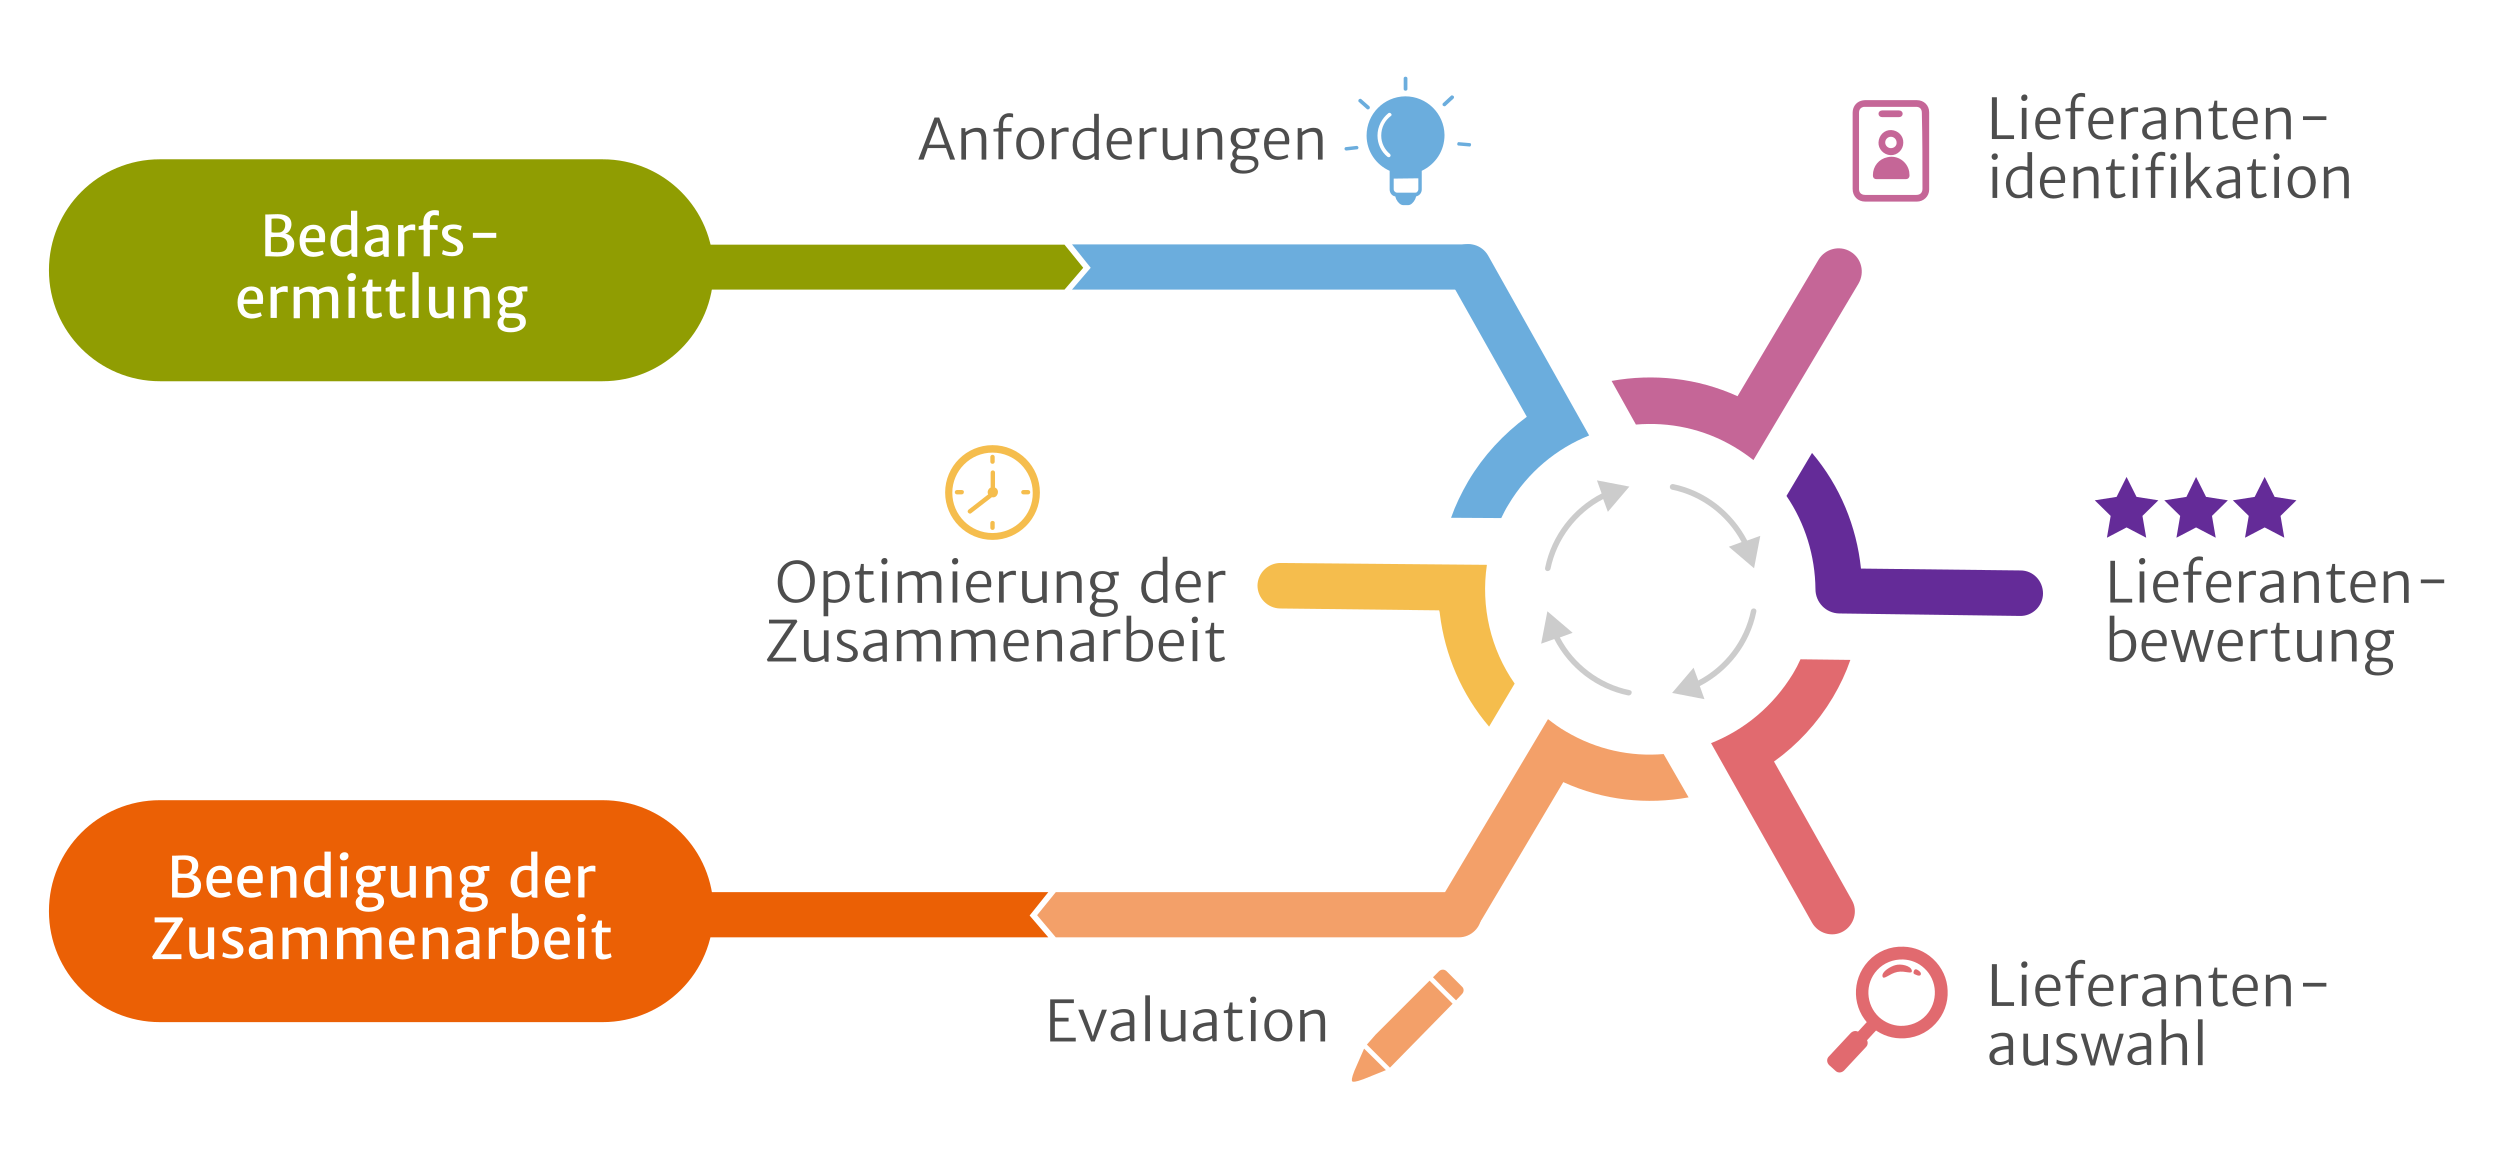 <?xml version="1.0" encoding="UTF-8"?>
<svg xmlns="http://www.w3.org/2000/svg" xmlns:xlink="http://www.w3.org/1999/xlink" version="1.1" id="Ebene_1" x="0px" y="0px" viewBox="0 0 802 371.6" style="enable-background:new 0 0 802 371.6;" xml:space="preserve">
<style type="text/css">
	.st0{fill:#FFFFFF;}
	.st1{fill:#F3A069;}
	.st2{fill:#F5BD4D;}
	.st3{fill:#E16A6F;}
	.st4{fill:#6BADDD;}
	.st5{fill:#C56697;}
	.st6{fill:#642B98;}
	.st7{fill:#4D4D4D;}
	.st8{fill:#909D02;}
	.st9{fill:#EB6005;}
	.st10{fill:#CCCCCC;}
	.st11{fill:#C56697;stroke:#C56697;stroke-width:0.75;stroke-miterlimit:10;}
</style>
<rect class="st0" width="802" height="371.6"></rect>
<g>
	<g>
		<g>
			<path class="st1" d="M437.6,336.4l-3.1,7.1c-1,2.5-0.9,3.2-0.7,3.4c0.2,0.2,0.9,0.3,3.6-0.7l7.2-2.9L437.6,336.4z"></path>
			<g>
				<path class="st1" d="M458.6,314.6l-17.3,17.3c0,0-2.7,3.1-2.8,3.2l7.4,7.4L466,322L458.6,314.6z"></path>
				<path class="st1" d="M469,316.5l-5-5c-0.7-0.6-1.7-0.6-2.4,0.1l-1.9,1.9c2.6,2.7,6.3,6.4,7.4,7.4l1.9-2      C469.7,318.2,469.7,317.1,469,316.5z"></path>
			</g>
		</g>
	</g>
	<g>
		<g>
			<path class="st2" d="M318.4,142.8c-8.4,0-15.2,6.8-15.2,15.2c0,8.4,6.8,15.2,15.2,15.2c8.4,0,15.2-6.8,15.2-15.2     C333.6,149.6,326.8,142.8,318.4,142.8z M318.4,171c-7.1,0-12.9-5.8-12.9-12.9c0-7.1,5.8-12.9,12.9-12.9c7.1,0,12.9,5.8,12.9,12.9     C331.4,165.2,325.6,171,318.4,171z"></path>
			<path class="st2" d="M318.4,148.8c0.4,0,0.7-0.3,0.7-0.7v-1.5c0-0.4-0.3-0.7-0.7-0.7s-0.7,0.3-0.7,0.7v1.5     C317.7,148.5,318,148.8,318.4,148.8z"></path>
			<path class="st2" d="M318.4,167.1c-0.4,0-0.7,0.3-0.7,0.7v1.5c0,0.4,0.3,0.7,0.7,0.7c0.4,0,0.7-0.3,0.7-0.7v-1.5     C319.2,167.4,318.8,167.1,318.4,167.1z"></path>
			<path class="st2" d="M308.5,157.2H307c-0.4,0-0.7,0.3-0.7,0.7c0,0.4,0.3,0.7,0.7,0.7h1.5c0.4,0,0.7-0.3,0.7-0.7     C309.3,157.5,309,157.2,308.5,157.2z"></path>
			<path class="st2" d="M329.8,157.2h-1.5c-0.4,0-0.7,0.3-0.7,0.7c0,0.4,0.3,0.7,0.7,0.7h1.5c0.4,0,0.7-0.3,0.7-0.7     C330.5,157.5,330.2,157.2,329.8,157.2z"></path>
			<path class="st2" d="M319.2,156.4l0-4.8c0-0.4-0.3-0.7-0.7-0.7s-0.7,0.3-0.7,0.7v4.8c-0.8,0.4-1.2,1.4-0.8,2.2l-6.3,4.9     c-0.3,0.3-0.4,0.7-0.1,1c0.3,0.3,0.7,0.4,1,0.1l6.6-5.1C320,160,321,157.2,319.2,156.4z"></path>
		</g>
	</g>
	<g>
		<path class="st3" d="M609.5,333.1c-3.5-0.1-6.8-1.5-9.4-3.9c-6-5.5-6.3-14.8-0.8-20.8c2.9-3.2,7.1-4.9,11.4-4.7    c3.5,0.1,6.8,1.5,9.4,3.9c2.9,2.7,4.6,6.3,4.7,10.2c0.2,3.9-1.2,7.7-3.9,10.6C618,331.6,613.8,333.3,609.5,333.1z M610.5,307.8    c-3.1-0.1-6.2,1.1-8.3,3.4c-4,4.3-3.7,11.1,0.6,15.1c1.9,1.7,4.3,2.7,6.8,2.8c3.1,0.1,6.2-1.1,8.3-3.4c1.9-2.1,2.9-4.8,2.8-7.7    c-0.1-2.8-1.3-5.5-3.4-7.4C615.5,308.9,613.1,307.9,610.5,307.8z"></path>
		
			<rect x="595.9" y="328.2" transform="matrix(0.678 -0.735 0.735 0.678 -49.705 546.966)" class="st3" width="6.6" height="4"></rect>
		<path class="st3" d="M591.6,343.4c-0.8,0.8-2,0.9-2.8,0.1l-2-1.8c-0.8-0.8-0.9-2-0.1-2.8l7-7.5c0.8-0.8,2-0.9,2.8-0.1l2,1.8    c0.8,0.8,0.9,2,0.1,2.8L591.6,343.4z"></path>
		<path class="st3" d="M613.3,311.3c0.3,1.5-2,0-4.6,0.5c-2.6,0.5-4.5,2.8-4.8,1.4c-0.3-1.5,2.6-3.2,4.2-3.6    C609.8,309.1,613,309.8,613.3,311.3z"></path>
		<path class="st3" d="M616.2,312.6c-0.2,0.6-1,0.4-1.6,0.1c-0.6-0.2-0.9-0.4-0.7-1c0.2-0.6,0.4-0.9,1-0.7    C615.5,311.3,616.4,311.9,616.2,312.6z"></path>
	</g>
	<g>
		<path class="st4" d="M451.5,28.6c0,0.3-0.3,0.5-0.6,0.5l0,0c-0.3,0-0.6-0.2-0.6-0.5l0-3.5c0-0.3,0.3-0.5,0.6-0.5l0,0    c0.3,0,0.6,0.2,0.6,0.5L451.5,28.6z"></path>
		<path class="st4" d="M439.3,34.1c0.2,0.2,0.2,0.5,0,0.8l0,0c-0.2,0.2-0.6,0.3-0.8,0.1l-2.6-2.3c-0.2-0.2-0.2-0.5,0-0.8l0,0    c0.2-0.2,0.6-0.3,0.8-0.1L439.3,34.1z"></path>
		<path class="st4" d="M435.2,46.8c0.3,0,0.5,0.2,0.6,0.5l0,0c0,0.3-0.2,0.6-0.4,0.6l-3.5,0.4c-0.3,0-0.5-0.2-0.6-0.5l0,0    c0-0.3,0.2-0.6,0.4-0.6L435.2,46.8z"></path>
		<path class="st4" d="M467.9,46.7c-0.3,0-0.5-0.3-0.4-0.6l0,0c0-0.3,0.3-0.6,0.5-0.5l3.5,0.3c0.3,0,0.5,0.3,0.4,0.6l0,0    c0,0.3-0.3,0.6-0.5,0.5L467.9,46.7z"></path>
		<path class="st4" d="M463.7,34c-0.2,0.2-0.5,0.1-0.8-0.1l0,0c-0.2-0.2-0.2-0.6,0-0.8l2.6-2.4c0.2-0.2,0.5-0.1,0.8,0.1l0,0    c0.2,0.2,0.2,0.6,0,0.8L463.7,34z"></path>
		<path class="st4" d="M463.4,43.3c-0.1-6.9-5.7-12.4-12.6-12.4c-6.9,0.1-12.4,5.7-12.4,12.6c0,5.1,3.1,9.4,7.4,11.3l0,2.6l0,0    l0,3.4c0,1.1,0.8,2.1,1.8,2.2c0.1,0.3,0.2,0.6,0.3,0.9c0.6,1.2,1.5,1.9,2.2,1.9l1.7,0c0.7,0,1.6-0.7,2.2-1.9    c0.1-0.3,0.2-0.6,0.3-0.9c1-0.2,1.8-1.1,1.8-2.2l0-4.6l0,0l0-1.4C460.5,52.7,463.4,48.4,463.4,43.3z M446.2,37.2    c-1.9,1.4-3.1,3.7-3.1,6.3c0,2.4,1.1,4.5,2.8,5.9c0.2,0.2,0.3,0.5,0.1,0.8l0,0c-0.2,0.3-0.6,0.3-0.9,0.1c-2-1.6-3.2-4.1-3.2-6.8    c0-2.9,1.4-5.5,3.5-7.2c0.3-0.2,0.6-0.1,0.8,0.1l0,0C446.5,36.7,446.5,37,446.2,37.2z M455,60.7c0,0.4-0.2,0.7-0.4,0.9    c-0.1,0.1-0.3,0.2-0.5,0.2l-6,0c-0.2,0-0.4-0.1-0.5-0.2c-0.3-0.2-0.5-0.5-0.5-0.9l0-3.4l7.9-0.1L455,60.7z"></path>
	</g>
	<path class="st5" d="M593.6,80.7L593.6,80.7c-3.5-2.1-8.1-0.9-10.2,2.6l-26,43.8c0,0,0,0,0,0c-13-5.9-27.1-7.3-40.4-4.9l7.8,14   c10.7-0.9,21.7,1.3,31.6,7.2c2.2,1.3,4.2,2.7,6.1,4.2L596.2,91C598.3,87.4,597.2,82.8,593.6,80.7z"></path>
	<path class="st6" d="M648.2,183l-51.2-0.6c-1.4-13.5-6.7-26.5-15.7-37.1l-8.2,13.8c6,8.8,9.2,19.3,9.3,29.9c0,4.2,3.3,7.7,7.6,7.8   l58,0.8c4,0.1,7.4-3.2,7.4-7.2l0,0C655.4,186.3,652.2,183,648.2,183z"></path>
	<path class="st3" d="M548.9,238.4l32.4,57.6c2,3.5,6.5,4.8,10,2.8l0,0c3.5-2,4.8-6.5,2.8-10l-25-44.5c0,0,0,0,0,0   c7.4-5.3,13.9-12.2,18.9-20.6c2.3-3.9,4.2-7.9,5.6-12l-16-0.2c-0.7,1.6-1.5,3.1-2.4,4.6C568.8,226.6,559.5,234.2,548.9,238.4z"></path>
	<path class="st1" d="M533.7,241.9c-10.6,0.9-21.5-1.4-31.3-7.2c-2.1-1.2-4-2.6-5.8-4l-33.8,56.8c-2.1,3.5-0.9,8,2.6,10l0,0   c3.5,2.1,7.9,0.9,10-2.6l26.1-44c12.9,5.9,26.9,7.3,40.2,4.9L533.7,241.9z"></path>
	<path class="st4" d="M476.9,92.9h-133l6-7l-6-7.5h126.7c3.5,0,6.2,2.8,6.2,6.2V92.9z"></path>
	<path class="st2" d="M477,181.2l-66.2-0.6c-4,0-7.3,3.2-7.4,7.2l0,0c0,4,3.2,7.3,7.2,7.4l51.1,0.6c0,0.1,0,0.3,0.1,0.4   c0,0.2,0.1,0.4,0.1,0.6c0,0,0,0.1,0,0.1l0,0c1.6,13.2,7,25.9,15.8,36.2l8.2-13.8C478.2,208.3,475,194.6,477,181.2z"></path>
	<g>
		<g>
			<path class="st7" d="M294.6,51.2l5.2-13.5h1.5l5.1,13.5h-1.6l-1.3-3.7h-5.9l-1.3,3.7H294.6z M298,46.4h5.1l-2.1-6.1l-0.3-1.1     l-0.3,1.1L298,46.4z"></path>
			<path class="st7" d="M308.4,41.1h1.3v1.3c0.7-0.5,2.2-1.4,3.7-1.4c2.2,0,3,1,3,4v6.2h-1.5v-6.2c0-2-0.4-2.8-2.1-2.7     c-1,0-2.2,0.6-2.9,1.2v7.7h-1.5V41.1z"></path>
			<path class="st7" d="M320.4,42.2h-1.7v-0.8l1.7-0.3v-0.8c0-3,1.8-4,3.4-4c0.5,0,1,0.1,1.2,0.2v1.2c-0.3-0.1-0.7-0.2-1.4-0.2     c-1.1,0-1.8,0.8-1.8,2.5v1.1h2.7v1.1h-2.7v8.9h-1.5V42.2z"></path>
			<path class="st7" d="M326,45.9c0-3.2,2-5,4.6-5c3.1,0,4.4,2.5,4.4,5.3c-0.1,3.2-2,5-4.6,5C327.2,51.3,325.9,48.8,326,45.9z      M333.4,46.2c0-2.3-0.9-4.2-2.9-4.2c-1.9,0-3,1.4-3,3.9c0,2.3,0.9,4.3,2.9,4.3C332.3,50.3,333.4,48.7,333.4,46.2z"></path>
			<path class="st7" d="M337.5,41.1h1.2l0.1,1.3c0.4-0.5,1.8-1.5,3.1-1.5c0.4,0,0.8,0,0.9,0.1v1.4c-0.2-0.1-0.5-0.2-1.2-0.2     c-1.2,0-2.2,0.7-2.7,1.2v7.7h-1.5V41.1z"></path>
			<path class="st7" d="M344.1,46.5c0-3.2,2-5.5,5-5.5c0.8,0,1.5,0.2,1.9,0.3l0-0.6v-4.2h1.5v14.8h-0.6c-0.5,0-0.8-0.1-0.8-0.6V50     c-0.5,0.5-1.4,1.3-3.1,1.3C346,51.3,344.1,49.9,344.1,46.5z M351,49.1v-6.6c-0.3-0.3-1-0.5-2.1-0.5c-1.9,0-3.4,1.5-3.4,4.2     c0,2.6,1.1,3.9,2.9,3.9C349.6,50.1,350.5,49.5,351,49.1z"></path>
			<path class="st7" d="M355,46.2c0-3,1.6-5.2,4.5-5.2c2.1,0,3.5,1.5,3.6,3.8c0,0.6,0,1.1-0.1,1.5h-6.6c0,0.1,0,0.2,0,0.4     c0.1,2.6,1.4,3.5,3.3,3.5c0.9,0,2.2-0.3,2.7-0.7l0.3,0.9c-0.7,0.5-2.2,0.9-3.4,0.9C356.6,51.3,355,49.4,355,46.2z M356.5,45.3     h5.2c0.1-1.8-0.5-3.3-2.3-3.3C358,42,356.8,43,356.5,45.3z"></path>
			<path class="st7" d="M365.7,41.1h1.2l0.1,1.3c0.4-0.5,1.8-1.5,3.1-1.5c0.4,0,0.8,0,0.9,0.1v1.4c-0.2-0.1-0.5-0.2-1.2-0.2     c-1.2,0-2.2,0.7-2.7,1.2v7.7h-1.5V41.1z"></path>
			<path class="st7" d="M373,47v-5.9h1.5v6c0,2.5,0.5,3,2.1,3c1,0,2.2-0.5,2.8-0.9v-8h1.5v10.1h-0.6c-0.5,0-0.7-0.1-0.7-0.6v-0.5     c-0.9,0.7-2.3,1.2-3.5,1.2C373.4,51.3,373,49.5,373,47z"></path>
			<path class="st7" d="M384.1,41.1h1.3v1.3c0.7-0.5,2.2-1.4,3.7-1.4c2.2,0,3,1,3,4v6.2h-1.5v-6.2c0-2-0.4-2.8-2.1-2.7     c-1,0-2.2,0.6-2.9,1.2v7.7h-1.5V41.1z"></path>
			<path class="st7" d="M402.2,42.3c0.4,0.5,0.6,1.2,0.6,2c0,2.3-1.8,3.5-4,3.5c-0.5,0-0.9-0.1-1.4-0.2c-0.3,0.3-0.7,0.7-0.7,1.3     c0,0.9,0.4,1.1,1.4,1.1h2.2c2.9,0,3.4,1.2,3.4,2.5c0,2-2.2,3.2-4.8,3.2c-2.6,0-4.2-0.8-4.2-2.8c0-1,0.8-1.8,1.4-2.1     c-0.6-0.4-0.8-0.9-0.8-1.5c0-0.7,0.5-1.5,1.2-2c-1-0.6-1.7-1.5-1.7-2.8c0-2.4,1.7-3.5,3.9-3.5c0.9,0,1.8,0.2,2.5,0.6     c0.4-0.2,1.2-0.4,1.9-0.4h0.9v1.2H402.2z M397.1,51.1c-0.4,0.3-0.8,0.8-0.8,1.6c0,1.4,0.9,2,2.8,2c1.7,0,3.4-0.6,3.4-1.9     c0-1.2-0.7-1.6-2.6-1.6h-1.4C397.9,51.2,397.5,51.1,397.1,51.1z M401.4,44.4c0-1.6-0.9-2.4-2.4-2.4c-1.3,0-2.5,0.6-2.5,2.4     c0,1.4,0.8,2.4,2.4,2.4C400.4,46.8,401.4,46.1,401.4,44.4z"></path>
			<path class="st7" d="M405.5,46.2c0-3,1.6-5.2,4.5-5.2c2.1,0,3.5,1.5,3.6,3.8c0,0.6,0,1.1-0.1,1.5H407c0,0.1,0,0.2,0,0.4     c0.1,2.6,1.4,3.5,3.3,3.5c0.9,0,2.2-0.3,2.7-0.7l0.3,0.9c-0.7,0.5-2.2,0.9-3.4,0.9C407.1,51.3,405.5,49.4,405.5,46.2z M407,45.3     h5.2c0.1-1.8-0.5-3.3-2.3-3.3C408.5,42,407.3,43,407,45.3z"></path>
			<path class="st7" d="M416.3,41.1h1.3v1.3c0.7-0.5,2.2-1.4,3.7-1.4c2.2,0,3,1,3,4v6.2h-1.5v-6.2c0-2-0.4-2.8-2.1-2.7     c-1,0-2.2,0.6-2.9,1.2v7.7h-1.5V41.1z"></path>
		</g>
	</g>
	<g>
		<g>
			<path class="st7" d="M639.1,31.2h1.5v12.2h5.5v1.2h-7.1V31.2z"></path>
			<path class="st7" d="M648.4,31.4c0-0.7,0.5-1.1,1.1-1.1c0.6,0,0.9,0.4,0.9,1c0,0.7-0.5,1.1-1.1,1.1     C648.8,32.4,648.4,32.1,648.4,31.4z M648.6,34.6h1.5v10h-1.5V34.6z"></path>
			<path class="st7" d="M652.9,39.7c0-3,1.6-5.2,4.5-5.2c2.1,0,3.5,1.5,3.6,3.8c0,0.6,0,1.1-0.1,1.5h-6.6c0,0.1,0,0.2,0,0.4     c0.1,2.6,1.4,3.5,3.3,3.5c0.9,0,2.2-0.3,2.7-0.7l0.3,0.9c-0.7,0.5-2.2,0.9-3.4,0.9C654.4,44.8,652.9,42.9,652.9,39.7z      M654.4,38.8h5.2c0.1-1.8-0.5-3.3-2.3-3.3C655.8,35.5,654.7,36.5,654.4,38.8z"></path>
			<path class="st7" d="M664.3,35.7h-1.7v-0.8l1.7-0.3v-0.8c0-3,1.8-4,3.4-4c0.5,0,1,0.1,1.2,0.2v1.2c-0.3-0.1-0.7-0.2-1.4-0.2     c-1.1,0-1.8,0.8-1.8,2.5v1.1h2.7v1.1h-2.7v8.9h-1.5V35.7z"></path>
			<path class="st7" d="M669.9,39.7c0-3,1.6-5.2,4.5-5.2c2.1,0,3.5,1.5,3.6,3.8c0,0.6,0,1.1-0.1,1.5h-6.6c0,0.1,0,0.2,0,0.4     c0.1,2.6,1.4,3.5,3.3,3.5c0.9,0,2.2-0.3,2.7-0.7l0.3,0.9c-0.7,0.5-2.2,0.9-3.4,0.9C671.5,44.8,669.9,42.9,669.9,39.7z      M671.4,38.8h5.2c0.1-1.8-0.5-3.3-2.3-3.3C672.8,35.5,671.7,36.5,671.4,38.8z"></path>
			<path class="st7" d="M680.6,34.6h1.2l0.1,1.3c0.4-0.5,1.8-1.5,3.1-1.5c0.4,0,0.8,0,0.9,0.1V36c-0.2-0.1-0.5-0.2-1.2-0.2     c-1.2,0-2.2,0.7-2.7,1.2v7.7h-1.5V34.6z"></path>
			<path class="st7" d="M694.2,44.8c-0.5,0-0.8,0-0.8-0.7v-0.4c-0.5,0.5-1.7,1.1-3.1,1.1c-1.8,0-3.1-1-3.1-2.8     c0-1.3,0.8-2.2,2.2-2.8c1.2-0.4,2.9-0.6,3.9-0.6v-1.2c0-1.6-0.8-1.9-2.3-1.9c-1,0-2.4,0.5-2.9,0.9l-0.4-1c0.3-0.2,2.1-1,3.7-1     c2,0,3.4,0.6,3.4,3.1v7.2H694.2z M693.3,42.8v-3.2c-0.7,0-2.3,0.1-3.1,0.5c-1,0.4-1.5,0.9-1.5,1.8c0,1.1,0.6,1.8,2,1.8     C692,43.7,693.1,43.1,693.3,42.8z"></path>
			<path class="st7" d="M698.1,34.6h1.3v1.3c0.7-0.5,2.2-1.4,3.7-1.4c2.2,0,3,1,3,4v6.2h-1.5v-6.2c0-2-0.4-2.8-2.1-2.7     c-1,0-2.2,0.6-2.9,1.2v7.7h-1.5V34.6z"></path>
			<path class="st7" d="M709.9,42.3v-6.6h-1.4v-0.8c0.7-0.2,1.4-0.2,1.5-0.6c0.1-0.3,0.3-1.4,0.4-2h0.9v2.3h3.1v1.1h-3.1v5.7     c0,2,0.3,2.2,1.3,2.2c0.6,0,1.5-0.3,1.9-0.5l0.3,0.9c-0.5,0.4-1.7,0.8-2.7,0.8C710.9,44.8,709.9,44.4,709.9,42.3z"></path>
			<path class="st7" d="M716.2,39.7c0-3,1.6-5.2,4.5-5.2c2.1,0,3.5,1.5,3.6,3.8c0,0.6,0,1.1-0.1,1.5h-6.6c0,0.1,0,0.2,0,0.4     c0.1,2.6,1.4,3.5,3.3,3.5c0.9,0,2.2-0.3,2.7-0.7l0.3,0.9c-0.7,0.5-2.2,0.9-3.4,0.9C717.7,44.8,716.2,42.9,716.2,39.7z      M717.7,38.8h5.2c0.1-1.8-0.5-3.3-2.3-3.3C719.1,35.5,717.9,36.5,717.7,38.8z"></path>
			<path class="st7" d="M726.9,34.6h1.3v1.3c0.7-0.5,2.2-1.4,3.7-1.4c2.2,0,3,1,3,4v6.2h-1.5v-6.2c0-2-0.4-2.8-2.1-2.7     c-1,0-2.2,0.6-2.9,1.2v7.7h-1.5V34.6z"></path>
			<path class="st7" d="M738.8,37.3h7.5v1.2h-7.5V37.3z"></path>
			<path class="st7" d="M638.9,50.3c0-0.7,0.5-1.1,1.1-1.1c0.6,0,0.9,0.4,0.9,1c0,0.7-0.5,1.1-1.1,1.1     C639.4,51.3,638.9,50.9,638.9,50.3z M639.2,53.5h1.5v10h-1.5V53.5z"></path>
			<path class="st7" d="M643.5,58.8c0-3.2,2-5.5,5-5.5c0.8,0,1.5,0.2,1.9,0.3l0-0.6v-4.2h1.5v14.8h-0.6c-0.5,0-0.8-0.1-0.8-0.6v-0.6     c-0.5,0.5-1.4,1.2-3.1,1.2C645.4,63.7,643.5,62.2,643.5,58.8z M650.4,61.5v-6.6c-0.3-0.3-1-0.5-2.1-0.5c-1.9,0-3.4,1.5-3.4,4.2     c0,2.6,1.1,3.9,2.9,3.9C649,62.5,649.9,61.9,650.4,61.5z"></path>
			<path class="st7" d="M654.4,58.6c0-3,1.6-5.2,4.5-5.2c2.1,0,3.5,1.5,3.6,3.8c0,0.6,0,1.1-0.1,1.5h-6.6c0,0.1,0,0.2,0,0.4     c0.1,2.6,1.4,3.5,3.3,3.5c0.9,0,2.2-0.3,2.7-0.7l0.3,0.9c-0.7,0.5-2.2,0.9-3.4,0.9C656,63.7,654.4,61.8,654.4,58.6z M655.9,57.7     h5.2c0.1-1.8-0.5-3.3-2.3-3.3C657.3,54.4,656.2,55.4,655.9,57.7z"></path>
			<path class="st7" d="M665.2,53.5h1.3v1.3c0.7-0.5,2.2-1.4,3.7-1.4c2.2,0,3,1,3,4v6.2h-1.5v-6.2c0-2-0.4-2.8-2.1-2.7     c-1,0-2.2,0.6-2.9,1.2v7.7h-1.5V53.5z"></path>
			<path class="st7" d="M677,61.1v-6.6h-1.4v-0.8c0.7-0.2,1.4-0.2,1.5-0.6c0.1-0.3,0.3-1.4,0.4-2h0.9v2.3h3.1v1.1h-3.1v5.7     c0,2,0.3,2.2,1.3,2.2c0.6,0,1.5-0.3,1.9-0.5l0.3,0.9c-0.5,0.4-1.7,0.8-2.7,0.8C678,63.7,677,63.3,677,61.1z"></path>
			<path class="st7" d="M684,50.3c0-0.7,0.5-1.1,1.1-1.1c0.6,0,0.9,0.4,0.9,1c0,0.7-0.5,1.1-1.1,1.1C684.4,51.3,684,50.9,684,50.3z      M684.2,53.5h1.5v10h-1.5V53.5z"></path>
			<path class="st7" d="M690,54.6h-1.7v-0.8l1.7-0.3v-0.8c0-3,1.8-4,3.4-4c0.5,0,1,0.1,1.2,0.2v1.2c-0.3-0.1-0.7-0.2-1.4-0.2     c-1.1,0-1.8,0.8-1.8,2.5v1.1h2.7v1.1h-2.7v8.9H690V54.6z M696.2,50.3c0-0.7,0.5-1.1,1.1-1.1c0.6,0,0.9,0.4,0.9,1     c0,0.7-0.5,1.1-1.1,1.1C696.7,51.3,696.2,50.9,696.2,50.3z M696.5,53.5h1.5v10h-1.5V53.5z"></path>
			<path class="st7" d="M705.4,57.4l4.3,6.1h-1.7l-3.6-5.1l-1.6,1.6l0,1.6v2h-1.5V48.9h1.5v8.4l0,1.1l4.7-4.9h1.7L705.4,57.4z"></path>
			<path class="st7" d="M718,63.7c-0.5,0-0.8,0-0.8-0.7v-0.4c-0.5,0.5-1.7,1.1-3.1,1.1c-1.8,0-3.1-1-3.1-2.8c0-1.3,0.8-2.2,2.2-2.8     c1.2-0.4,2.9-0.6,3.9-0.6v-1.2c0-1.6-0.8-1.9-2.3-1.9c-1,0-2.4,0.5-2.9,0.9l-0.4-1c0.3-0.2,2.1-1,3.7-1c2,0,3.4,0.6,3.4,3.1v7.2     H718z M717.2,61.7v-3.2c-0.7,0-2.3,0.1-3.1,0.5c-1,0.4-1.5,0.9-1.5,1.8c0,1.1,0.6,1.8,2,1.8C715.8,62.6,716.9,61.9,717.2,61.7z"></path>
			<path class="st7" d="M722.3,61.1v-6.6h-1.4v-0.8c0.7-0.2,1.4-0.2,1.5-0.6c0.1-0.3,0.3-1.4,0.4-2h0.9v2.3h3.1v1.1h-3.1v5.7     c0,2,0.3,2.2,1.3,2.2c0.6,0,1.5-0.3,1.9-0.5l0.3,0.9c-0.5,0.4-1.7,0.8-2.7,0.8C723.4,63.7,722.3,63.3,722.3,61.1z"></path>
			<path class="st7" d="M729.3,50.3c0-0.7,0.5-1.1,1.1-1.1c0.6,0,0.9,0.4,0.9,1c0,0.7-0.5,1.1-1.1,1.1     C729.8,51.3,729.3,50.9,729.3,50.3z M729.6,53.5h1.5v10h-1.5V53.5z"></path>
			<path class="st7" d="M733.9,58.3c0-3.2,2-5,4.6-5c3.1,0,4.4,2.5,4.4,5.3c-0.1,3.2-2,5-4.6,5C735.1,63.7,733.8,61.2,733.9,58.3z      M741.3,58.6c0-2.3-0.9-4.2-2.9-4.2c-1.9,0-3,1.4-3,3.9c0,2.3,0.9,4.3,2.9,4.3C740.2,62.6,741.3,61.1,741.3,58.6z"></path>
			<path class="st7" d="M745.5,53.5h1.3v1.3c0.7-0.5,2.2-1.4,3.7-1.4c2.2,0,3,1,3,4v6.2H752v-6.2c0-2-0.4-2.8-2.1-2.7     c-1,0-2.2,0.6-2.9,1.2v7.7h-1.5V53.5z"></path>
		</g>
	</g>
	<g>
		<g>
			<path class="st7" d="M677,179.9h1.5v12.2h5.5v1.2H677V179.9z"></path>
			<path class="st7" d="M686.2,180.1c0-0.7,0.5-1.1,1.1-1.1c0.6,0,0.9,0.4,0.9,1c0,0.7-0.5,1.1-1.1,1.1     C686.6,181.1,686.2,180.7,686.2,180.1z M686.4,183.3h1.5v10h-1.5V183.3z"></path>
			<path class="st7" d="M690.7,188.3c0-3,1.6-5.2,4.5-5.2c2.1,0,3.5,1.5,3.6,3.8c0,0.6,0,1.1-0.1,1.5h-6.6c0,0.1,0,0.2,0,0.4     c0.1,2.6,1.4,3.5,3.3,3.5c0.9,0,2.2-0.3,2.7-0.7l0.3,0.9c-0.7,0.5-2.2,0.9-3.4,0.9C692.3,193.4,690.7,191.5,690.7,188.3z      M692.2,187.4h5.2c0.1-1.8-0.5-3.3-2.3-3.3C693.6,184.2,692.5,185.1,692.2,187.4z"></path>
			<path class="st7" d="M702.1,184.4h-1.7v-0.8l1.7-0.3v-0.8c0-3,1.8-4,3.4-4c0.5,0,1,0.1,1.2,0.2v1.2c-0.3-0.1-0.7-0.2-1.4-0.2     c-1.1,0-1.8,0.8-1.8,2.5v1.1h2.7v1.1h-2.7v8.9h-1.5V184.4z"></path>
			<path class="st7" d="M707.7,188.3c0-3,1.6-5.2,4.5-5.2c2.1,0,3.5,1.5,3.6,3.8c0,0.6,0,1.1-0.1,1.5h-6.6c0,0.1,0,0.2,0,0.4     c0.1,2.6,1.4,3.5,3.3,3.5c0.9,0,2.2-0.3,2.7-0.7l0.3,0.9c-0.7,0.5-2.2,0.9-3.4,0.9C709.3,193.4,707.7,191.5,707.7,188.3z      M709.2,187.4h5.2c0.1-1.8-0.5-3.3-2.3-3.3C710.6,184.2,709.5,185.1,709.2,187.4z"></path>
			<path class="st7" d="M718.4,183.3h1.2l0.1,1.3c0.4-0.5,1.8-1.5,3.1-1.5c0.4,0,0.8,0,0.9,0.1v1.4c-0.2-0.1-0.5-0.2-1.2-0.2     c-1.2,0-2.2,0.7-2.7,1.2v7.7h-1.5V183.3z"></path>
			<path class="st7" d="M732,193.4c-0.5,0-0.8,0-0.8-0.7v-0.4c-0.5,0.5-1.7,1.1-3.1,1.1c-1.8,0-3.1-1-3.1-2.8c0-1.3,0.8-2.2,2.2-2.8     c1.2-0.4,2.9-0.6,3.9-0.6v-1.2c0-1.6-0.8-1.9-2.3-1.9c-1,0-2.4,0.5-2.9,0.9l-0.4-1c0.3-0.2,2.1-1,3.7-1c2,0,3.4,0.6,3.4,3.1v7.2     H732z M731.1,191.5v-3.2c-0.7,0-2.3,0.1-3.1,0.5c-1,0.4-1.5,0.9-1.5,1.8c0,1.1,0.6,1.8,2,1.8     C729.8,192.3,730.9,191.7,731.1,191.5z"></path>
			<path class="st7" d="M735.9,183.3h1.3v1.3c0.7-0.5,2.2-1.4,3.7-1.4c2.2,0,3,1,3,4v6.2h-1.5v-6.2c0-2-0.4-2.8-2.1-2.7     c-1,0-2.2,0.6-2.9,1.2v7.7h-1.5V183.3z"></path>
			<path class="st7" d="M747.7,190.9v-6.6h-1.4v-0.8c0.7-0.2,1.4-0.2,1.5-0.6c0.1-0.3,0.3-1.4,0.4-2h0.9v2.3h3.1v1.1h-3.1v5.7     c0,2,0.3,2.2,1.3,2.2c0.6,0,1.5-0.3,1.9-0.5l0.3,0.9c-0.5,0.4-1.7,0.8-2.7,0.8C748.7,193.4,747.7,193.1,747.7,190.9z"></path>
			<path class="st7" d="M754,188.3c0-3,1.6-5.2,4.5-5.2c2.1,0,3.5,1.5,3.6,3.8c0,0.6,0,1.1-0.1,1.5h-6.6c0,0.1,0,0.2,0,0.4     c0.1,2.6,1.4,3.5,3.3,3.5c0.9,0,2.2-0.3,2.7-0.7l0.3,0.9c-0.7,0.5-2.2,0.9-3.4,0.9C755.5,193.4,754,191.5,754,188.3z      M755.5,187.4h5.2c0.1-1.8-0.5-3.3-2.3-3.3C756.9,184.2,755.7,185.1,755.5,187.4z"></path>
			<path class="st7" d="M764.7,183.3h1.3v1.3c0.7-0.5,2.2-1.4,3.7-1.4c2.2,0,3,1,3,4v6.2h-1.5v-6.2c0-2-0.4-2.8-2.1-2.7     c-1,0-2.2,0.6-2.9,1.2v7.7h-1.5V183.3z"></path>
			<path class="st7" d="M776.6,185.9h7.5v1.2h-7.5V185.9z"></path>
			<path class="st7" d="M676.8,197.5h1.5v4.2l-0.1,1.5c0.5-0.5,1.5-1.2,3.1-1.2c2.2,0,4,1.6,4,4.8c0,3.3-2,5.5-5.1,5.5     c-1.5,0-3-0.5-3.4-0.7V197.5z M678.2,204.2v6.6c0.3,0.3,1.1,0.4,2.1,0.4c1.8,0,3.4-1.4,3.4-4.3c0-2.5-1-3.8-2.9-3.8     C679.7,203.1,678.7,203.7,678.2,204.2z"></path>
			<path class="st7" d="M687,207.2c0-3,1.6-5.2,4.5-5.2c2.1,0,3.5,1.5,3.6,3.8c0,0.6,0,1.1-0.1,1.5h-6.6c0,0.1,0,0.2,0,0.4     c0.1,2.6,1.4,3.5,3.3,3.5c0.9,0,2.2-0.3,2.7-0.7l0.3,0.9c-0.7,0.5-2.2,0.9-3.4,0.9C688.6,212.3,687,210.4,687,207.2z      M688.5,206.3h5.2c0.1-1.8-0.5-3.3-2.3-3.3C690,203,688.8,204,688.5,206.3z"></path>
			<path class="st7" d="M696.4,202.1h1.5l2,6.9l0.4,1.6l0.4-1.6l2-6.9h1.4l2,6.9l0.4,1.6l0.4-1.6l1.9-6.9h1.4l-3.1,10.2h-1.4     l-2.1-7.4l-0.3-1.3L703,205l-2,7.4h-1.4L696.4,202.1z"></path>
			<path class="st7" d="M711.4,207.2c0-3,1.6-5.2,4.5-5.2c2.1,0,3.5,1.5,3.6,3.8c0,0.6,0,1.1-0.1,1.5h-6.6c0,0.1,0,0.2,0,0.4     c0.1,2.6,1.4,3.5,3.3,3.5c0.9,0,2.2-0.3,2.7-0.7l0.3,0.9c-0.7,0.5-2.2,0.9-3.4,0.9C713,212.3,711.4,210.4,711.4,207.2z      M712.9,206.3h5.2c0.1-1.8-0.5-3.3-2.3-3.3C714.4,203,713.2,204,712.9,206.3z"></path>
			<path class="st7" d="M722.1,202.1h1.2l0.1,1.3c0.4-0.5,1.8-1.5,3.1-1.5c0.4,0,0.8,0,0.9,0.1v1.4c-0.2-0.1-0.5-0.2-1.2-0.2     c-1.2,0-2.2,0.7-2.7,1.2v7.7h-1.5V202.1z"></path>
			<path class="st7" d="M729.9,209.8v-6.6h-1.4v-0.8c0.7-0.2,1.4-0.2,1.5-0.6c0.1-0.3,0.3-1.4,0.4-2h0.9v2.3h3.1v1.1h-3.1v5.7     c0,2,0.3,2.2,1.3,2.2c0.6,0,1.5-0.3,1.9-0.5l0.3,0.9c-0.5,0.4-1.7,0.8-2.7,0.8C731,212.3,729.9,211.9,729.9,209.8z"></path>
			<path class="st7" d="M736.9,208v-5.9h1.5v6c0,2.5,0.5,3,2.1,3c1,0,2.2-0.5,2.8-0.9v-8h1.5v10.1h-0.6c-0.5,0-0.7-0.1-0.7-0.6v-0.5     c-0.9,0.7-2.3,1.2-3.5,1.2C737.3,212.3,736.9,210.6,736.9,208z"></path>
			<path class="st7" d="M748,202.1h1.3v1.3c0.7-0.5,2.2-1.4,3.7-1.4c2.2,0,3,1,3,4v6.2h-1.5V206c0-2-0.4-2.8-2.1-2.7     c-1,0-2.2,0.6-2.9,1.2v7.7H748V202.1z"></path>
			<path class="st7" d="M766.2,203.3c0.4,0.5,0.6,1.2,0.6,2c0,2.3-1.8,3.5-4,3.5c-0.5,0-0.9-0.1-1.4-0.2c-0.3,0.3-0.7,0.7-0.7,1.3     c0,0.9,0.4,1.1,1.4,1.1h2.2c2.9,0,3.4,1.2,3.4,2.5c0,2-2.2,3.2-4.8,3.2c-2.6,0-4.2-0.8-4.2-2.8c0-1,0.8-1.8,1.4-2.1     c-0.6-0.4-0.8-0.9-0.8-1.5c0-0.7,0.5-1.5,1.2-2c-1-0.6-1.7-1.5-1.7-2.8c0-2.4,1.7-3.5,3.9-3.5c0.9,0,1.8,0.2,2.5,0.6     c0.4-0.2,1.2-0.4,1.9-0.4h0.9v1.2H766.2z M761,212.1c-0.4,0.3-0.8,0.8-0.8,1.6c0,1.4,0.9,2,2.8,2c1.7,0,3.4-0.6,3.4-1.9     c0-1.2-0.7-1.6-2.6-1.6h-1.4C761.8,212.2,761.4,212.1,761,212.1z M765.3,205.4c0-1.6-0.9-2.4-2.4-2.4c-1.3,0-2.5,0.6-2.5,2.4     c0,1.4,0.8,2.4,2.4,2.4C764.3,207.8,765.3,207.2,765.3,205.4z"></path>
		</g>
	</g>
	<g>
		<g>
			<path class="st7" d="M249.5,186.5c0.1-4.5,2.8-6.7,6.2-6.8c3.5,0,5.8,2.7,5.7,6.8c-0.1,4.4-2.6,6.8-6,6.9     C251.7,193.5,249.4,190.6,249.5,186.5z M259.9,186.5c0-3.1-1.5-5.6-4.3-5.6c-2.6,0-4.6,1.9-4.6,5.7c0,3.1,1.5,5.7,4.4,5.7     C258.1,192.3,259.9,190.2,259.9,186.5z"></path>
			<path class="st7" d="M265.7,193.1l0,1.4v3.2h-1.5v-14.5h1.3v1.2c0.5-0.5,1.4-1.3,3.1-1.3c2.1,0,4,1.4,4,4.8c0,3.2-2,5.5-5,5.5     C266.8,193.4,266.1,193.3,265.7,193.1z M265.7,185.3v6.6c0.3,0.3,1,0.5,2.1,0.5c1.9,0,3.4-1.5,3.4-4.2c0-2.6-1.1-3.9-2.9-3.9     C267.1,184.3,266.2,184.9,265.7,185.3z"></path>
			<path class="st7" d="M275.7,190.9v-6.6h-1.4v-0.8c0.7-0.2,1.4-0.2,1.5-0.6c0.1-0.3,0.3-1.4,0.4-2h0.9v2.3h3.1v1.1h-3.1v5.7     c0,2,0.3,2.2,1.3,2.2c0.6,0,1.5-0.3,1.9-0.5l0.3,0.9c-0.5,0.4-1.7,0.8-2.6,0.8C276.8,193.4,275.7,193.1,275.7,190.9z"></path>
			<path class="st7" d="M282.7,180.1c0-0.7,0.5-1.1,1.1-1.1c0.6,0,0.9,0.4,0.9,1c0,0.7-0.5,1.1-1.1,1.1     C283.2,181.1,282.7,180.7,282.7,180.1z M283,183.3h1.5v10H283V183.3z"></path>
			<path class="st7" d="M288,183.3h1.3v1.3c0.7-0.6,2.3-1.4,3.7-1.4c1.3,0,2.1,0.3,2.5,1.3c0.8-0.6,2.2-1.3,3.6-1.3     c2.1,0,2.9,1,2.9,4v6.2h-1.5v-6.1c0-1.9-0.3-2.9-2-2.8c-1,0-2.1,0.6-2.8,1.1c0.1,0.5,0.1,1,0.1,1.6v6.2h-1.5v-6.1     c0-2-0.3-2.9-2-2.8c-0.9,0-2.2,0.6-2.9,1.2v7.7H288V183.3z"></path>
			<path class="st7" d="M305.4,180.1c0-0.7,0.5-1.1,1.1-1.1c0.6,0,0.9,0.4,0.9,1c0,0.7-0.5,1.1-1.1,1.1     C305.8,181.1,305.4,180.7,305.4,180.1z M305.6,183.3h1.5v10h-1.5V183.3z"></path>
			<path class="st7" d="M309.9,188.3c0-3,1.6-5.2,4.5-5.2c2.1,0,3.5,1.5,3.6,3.8c0,0.6,0,1.1-0.1,1.5h-6.6c0,0.1,0,0.2,0,0.4     c0.1,2.6,1.4,3.5,3.3,3.5c0.9,0,2.2-0.3,2.7-0.7l0.3,0.9c-0.7,0.5-2.2,0.9-3.4,0.9C311.5,193.4,309.9,191.5,309.9,188.3z      M311.4,187.4h5.2c0.1-1.8-0.5-3.3-2.3-3.3C312.8,184.2,311.7,185.1,311.4,187.4z"></path>
			<path class="st7" d="M320.6,183.3h1.2l0.1,1.3c0.4-0.5,1.8-1.5,3.1-1.5c0.4,0,0.8,0,0.9,0.1v1.4c-0.2-0.1-0.5-0.2-1.2-0.2     c-1.2,0-2.2,0.7-2.7,1.2v7.7h-1.5V183.3z"></path>
			<path class="st7" d="M327.9,189.1v-5.9h1.5v6c0,2.5,0.5,3,2.1,3c1,0,2.2-0.5,2.8-0.9v-8h1.5v10.1h-0.6c-0.5,0-0.7-0.1-0.7-0.6     v-0.5c-0.9,0.7-2.3,1.2-3.5,1.2C328.2,193.4,327.9,191.7,327.9,189.1z"></path>
			<path class="st7" d="M339,183.3h1.3v1.3c0.7-0.5,2.2-1.4,3.7-1.4c2.2,0,3,1,3,4v6.2h-1.5v-6.2c0-2-0.4-2.8-2.1-2.7     c-1,0-2.2,0.6-2.9,1.2v7.7H339V183.3z"></path>
			<path class="st7" d="M357.1,184.5c0.4,0.5,0.6,1.2,0.6,2c0,2.3-1.8,3.5-4,3.5c-0.5,0-0.9-0.1-1.4-0.2c-0.3,0.3-0.7,0.7-0.7,1.3     c0,0.9,0.4,1.1,1.4,1.1h2.2c2.9,0,3.4,1.2,3.4,2.5c0,2-2.2,3.2-4.8,3.2c-2.6,0-4.2-0.8-4.2-2.8c0-1,0.8-1.8,1.4-2.1     c-0.6-0.4-0.8-0.9-0.8-1.5c0-0.7,0.5-1.5,1.2-2c-1-0.6-1.7-1.5-1.7-2.8c0-2.4,1.7-3.5,3.9-3.5c0.9,0,1.8,0.2,2.5,0.6     c0.4-0.2,1.2-0.4,1.9-0.4h0.9v1.2H357.1z M352,193.2c-0.4,0.3-0.8,0.8-0.8,1.6c0,1.4,0.9,2,2.8,2c1.7,0,3.4-0.6,3.4-1.9     c0-1.2-0.7-1.6-2.6-1.6h-1.4C352.8,193.3,352.3,193.3,352,193.2z M356.2,186.5c0-1.6-0.9-2.4-2.4-2.4c-1.3,0-2.5,0.6-2.5,2.4     c0,1.4,0.8,2.4,2.4,2.4C355.2,189,356.2,188.3,356.2,186.5z"></path>
			<path class="st7" d="M366.1,188.6c0-3.2,2-5.5,5-5.5c0.8,0,1.5,0.2,1.9,0.3l0-0.6v-4.2h1.5v14.8h-0.6c-0.5,0-0.8-0.1-0.8-0.6     v-0.6c-0.5,0.5-1.4,1.3-3.1,1.3C368,193.4,366.1,192,366.1,188.6z M373.1,191.3v-6.6c-0.3-0.3-1-0.5-2.1-0.5     c-1.9,0-3.4,1.5-3.4,4.2c0,2.6,1.1,3.9,2.9,3.9C371.7,192.3,372.6,191.7,373.1,191.3z"></path>
			<path class="st7" d="M377.1,188.3c0-3,1.6-5.2,4.5-5.2c2.1,0,3.5,1.5,3.6,3.8c0,0.6,0,1.1-0.1,1.5h-6.6c0,0.1,0,0.2,0,0.4     c0.1,2.6,1.4,3.5,3.3,3.5c0.9,0,2.2-0.3,2.7-0.7l0.3,0.9c-0.7,0.5-2.2,0.9-3.4,0.9C378.7,193.4,377.1,191.5,377.1,188.3z      M378.6,187.4h5.2c0.1-1.8-0.5-3.3-2.3-3.3C380,184.2,378.9,185.1,378.6,187.4z"></path>
			<path class="st7" d="M387.8,183.3h1.2l0.1,1.3c0.4-0.5,1.8-1.5,3.1-1.5c0.4,0,0.8,0,0.9,0.1v1.4c-0.2-0.1-0.5-0.2-1.2-0.2     c-1.2,0-2.2,0.7-2.7,1.2v7.7h-1.5V183.3z"></path>
			<path class="st7" d="M246,211.6l7.1-10.6l0.7-1h-7.1v-1.2h8.8l0.3,0.6l-7.1,10.7l-0.8,0.9h7.5v1.2h-9.1L246,211.6z"></path>
			<path class="st7" d="M257.9,208v-5.9h1.5v6c0,2.5,0.5,3,2.1,3c1,0,2.2-0.5,2.8-0.9v-8h1.5v10.1h-0.6c-0.5,0-0.7-0.1-0.7-0.6v-0.5     c-0.9,0.7-2.3,1.2-3.5,1.2C258.3,212.3,257.9,210.6,257.9,208z"></path>
			<path class="st7" d="M268.6,210.5c0.4,0.3,1.7,0.7,2.9,0.7c1.3,0,2.2-0.5,2.2-1.6c0-1.1-1.2-1.5-2.4-2c-1.5-0.6-2.9-1.5-2.8-3.1     c0-1.7,1.6-2.5,3.5-2.5c1.2,0,2.2,0.3,2.6,0.5l-0.2,1.1c-0.4-0.3-1.3-0.5-2.3-0.5c-1.4,0-2.2,0.6-2.2,1.4c0,1.1,0.9,1.6,2.2,2.1     c1.3,0.5,3.1,1.3,3.1,3c0,1.8-1.4,2.8-3.5,2.8c-1.3,0-2.6-0.3-3.2-0.7L268.6,210.5z"></path>
			<path class="st7" d="M283.9,212.3c-0.5,0-0.8,0-0.8-0.7v-0.4c-0.5,0.5-1.7,1.1-3.1,1.1c-1.8,0-3.1-1-3.1-2.8     c0-1.3,0.8-2.2,2.2-2.8c1.2-0.4,2.9-0.6,3.9-0.6V205c0-1.6-0.8-1.9-2.3-1.9c-1,0-2.4,0.5-2.9,0.9l-0.4-1c0.3-0.2,2.1-1,3.7-1     c2,0,3.4,0.6,3.4,3.1v7.2H283.9z M283.1,210.3v-3.2c-0.7,0-2.3,0.1-3.1,0.5c-1,0.4-1.5,0.9-1.5,1.8c0,1.1,0.6,1.8,2,1.8     C281.7,211.2,282.8,210.6,283.1,210.3z"></path>
			<path class="st7" d="M287.8,202.1h1.3v1.3c0.7-0.6,2.3-1.4,3.7-1.4c1.3,0,2.1,0.3,2.5,1.3c0.8-0.6,2.2-1.3,3.6-1.3     c2.1,0,2.9,1,2.9,4v6.2h-1.5v-6.1c0-1.9-0.3-2.9-2-2.8c-1,0-2.1,0.6-2.8,1.1c0.1,0.5,0.1,1,0.1,1.6v6.2h-1.5V206     c0-2-0.3-2.9-2-2.8c-0.9,0-2.2,0.6-2.9,1.2v7.7h-1.5V202.1z"></path>
			<path class="st7" d="M305.3,202.1h1.3v1.3c0.7-0.6,2.3-1.4,3.7-1.4c1.3,0,2.1,0.3,2.5,1.3c0.8-0.6,2.2-1.3,3.6-1.3     c2.1,0,2.9,1,2.9,4v6.2h-1.5v-6.1c0-1.9-0.3-2.9-2-2.8c-1,0-2.1,0.6-2.8,1.1c0.1,0.5,0.1,1,0.1,1.6v6.2h-1.5V206     c0-2-0.3-2.9-2-2.8c-0.9,0-2.2,0.6-2.9,1.2v7.7h-1.5V202.1z"></path>
			<path class="st7" d="M321.9,207.2c0-3,1.6-5.2,4.5-5.2c2.1,0,3.5,1.5,3.6,3.8c0,0.6,0,1.1-0.1,1.5h-6.6c0,0.1,0,0.2,0,0.4     c0.1,2.6,1.4,3.5,3.3,3.5c0.9,0,2.2-0.3,2.7-0.7l0.3,0.9c-0.7,0.5-2.2,0.9-3.4,0.9C323.5,212.3,321.9,210.4,321.9,207.2z      M323.4,206.3h5.2c0.1-1.8-0.5-3.3-2.3-3.3C324.9,203,323.7,204,323.4,206.3z"></path>
			<path class="st7" d="M332.7,202.1h1.3v1.3c0.7-0.5,2.2-1.4,3.7-1.4c2.2,0,3,1,3,4v6.2h-1.5V206c0-2-0.4-2.8-2.1-2.7     c-1,0-2.2,0.6-2.9,1.2v7.7h-1.5V202.1z"></path>
			<path class="st7" d="M350.3,212.3c-0.5,0-0.8,0-0.8-0.7v-0.4c-0.5,0.5-1.7,1.1-3.1,1.1c-1.8,0-3.1-1-3.1-2.8     c0-1.3,0.8-2.2,2.2-2.8c1.2-0.4,2.9-0.6,3.9-0.6V205c0-1.6-0.8-1.9-2.3-1.9c-1,0-2.4,0.5-2.9,0.9l-0.4-1c0.3-0.2,2.1-1,3.7-1     c2,0,3.4,0.6,3.4,3.1v7.2H350.3z M349.4,210.3v-3.2c-0.7,0-2.3,0.1-3.1,0.5c-1,0.4-1.5,0.9-1.5,1.8c0,1.1,0.6,1.8,2,1.8     C348.1,211.2,349.2,210.6,349.4,210.3z"></path>
			<path class="st7" d="M354.1,202.1h1.2l0.1,1.3c0.4-0.5,1.8-1.5,3.1-1.5c0.4,0,0.8,0,0.9,0.1v1.4c-0.2-0.1-0.5-0.2-1.2-0.2     c-1.2,0-2.2,0.7-2.7,1.2v7.7h-1.5V202.1z"></path>
			<path class="st7" d="M361.4,197.5h1.5v4.2l-0.1,1.5c0.5-0.5,1.5-1.2,3.1-1.2c2.2,0,4,1.6,4,4.8c0,3.3-2,5.5-5.1,5.5     c-1.5,0-3-0.5-3.4-0.7V197.5z M362.9,204.2v6.6c0.3,0.3,1.1,0.4,2.1,0.4c1.8,0,3.4-1.4,3.4-4.3c0-2.5-1-3.8-2.9-3.8     C364.4,203.1,363.4,203.7,362.9,204.2z"></path>
			<path class="st7" d="M371.7,207.2c0-3,1.6-5.2,4.5-5.2c2.1,0,3.5,1.5,3.6,3.8c0,0.6,0,1.1-0.1,1.5h-6.6c0,0.1,0,0.2,0,0.4     c0.1,2.6,1.4,3.5,3.3,3.5c0.9,0,2.2-0.3,2.7-0.7l0.3,0.9c-0.7,0.5-2.2,0.9-3.4,0.9C373.2,212.3,371.7,210.4,371.7,207.2z      M373.2,206.3h5.2c0.1-1.8-0.5-3.3-2.3-3.3C374.6,203,373.4,204,373.2,206.3z"></path>
			<path class="st7" d="M382.3,198.9c0-0.7,0.5-1.1,1.1-1.1c0.6,0,0.9,0.4,0.9,1c0,0.7-0.5,1.1-1.1,1.1     C382.8,200,382.3,199.6,382.3,198.9z M382.6,202.1h1.5v10h-1.5V202.1z"></path>
			<path class="st7" d="M388.1,209.8v-6.6h-1.4v-0.8c0.7-0.2,1.4-0.2,1.5-0.6c0.1-0.3,0.3-1.4,0.4-2h0.9v2.3h3.1v1.1h-3.1v5.7     c0,2,0.3,2.2,1.3,2.2c0.6,0,1.5-0.3,1.9-0.5l0.3,0.9c-0.5,0.4-1.7,0.8-2.7,0.8C389.1,212.3,388.1,211.9,388.1,209.8z"></path>
		</g>
	</g>
	<g>
		<g>
			<path class="st7" d="M639.1,309.3h1.5v12.2h5.5v1.2h-7.1V309.3z"></path>
			<path class="st7" d="M648.4,309.5c0-0.7,0.5-1.1,1.1-1.1c0.6,0,0.9,0.4,0.9,1c0,0.7-0.5,1.1-1.1,1.1     C648.8,310.5,648.4,310.1,648.4,309.5z M648.6,312.7h1.5v10h-1.5V312.7z"></path>
			<path class="st7" d="M652.9,317.8c0-3,1.6-5.2,4.5-5.2c2.1,0,3.5,1.5,3.6,3.8c0,0.6,0,1.1-0.1,1.5h-6.6c0,0.1,0,0.2,0,0.4     c0.1,2.6,1.4,3.5,3.3,3.5c0.9,0,2.2-0.3,2.7-0.7l0.3,0.9c-0.7,0.5-2.2,0.9-3.4,0.9C654.4,322.9,652.9,321,652.9,317.8z      M654.4,316.9h5.2c0.1-1.8-0.5-3.3-2.3-3.3C655.8,313.6,654.7,314.6,654.4,316.9z"></path>
			<path class="st7" d="M664.3,313.8h-1.7V313l1.7-0.3v-0.8c0-3,1.8-4,3.4-4c0.5,0,1,0.1,1.2,0.2v1.2c-0.3-0.1-0.7-0.2-1.4-0.2     c-1.1,0-1.8,0.8-1.8,2.5v1.1h2.7v1.1h-2.7v8.9h-1.5V313.8z"></path>
			<path class="st7" d="M669.9,317.8c0-3,1.6-5.2,4.5-5.2c2.1,0,3.5,1.5,3.6,3.8c0,0.6,0,1.1-0.1,1.5h-6.6c0,0.1,0,0.2,0,0.4     c0.1,2.6,1.4,3.5,3.3,3.5c0.9,0,2.2-0.3,2.7-0.7l0.3,0.9c-0.7,0.5-2.2,0.9-3.4,0.9C671.5,322.9,669.9,321,669.9,317.8z      M671.4,316.9h5.2c0.1-1.8-0.5-3.3-2.3-3.3C672.8,313.6,671.7,314.6,671.4,316.9z"></path>
			<path class="st7" d="M680.6,312.7h1.2l0.1,1.3c0.4-0.5,1.8-1.5,3.1-1.5c0.4,0,0.8,0,0.9,0.1v1.4c-0.2-0.1-0.5-0.2-1.2-0.2     c-1.2,0-2.2,0.7-2.7,1.2v7.7h-1.5V312.7z"></path>
			<path class="st7" d="M694.2,322.9c-0.5,0-0.8,0-0.8-0.7v-0.4c-0.5,0.5-1.7,1.1-3.1,1.1c-1.8,0-3.1-1-3.1-2.8     c0-1.3,0.8-2.2,2.2-2.8c1.2-0.4,2.9-0.6,3.9-0.6v-1.2c0-1.6-0.8-1.9-2.3-1.9c-1,0-2.4,0.5-2.9,0.9l-0.4-1c0.3-0.2,2.1-1,3.7-1     c2,0,3.4,0.6,3.4,3.1v7.2H694.2z M693.3,320.9v-3.2c-0.7,0-2.3,0.1-3.1,0.5c-1,0.4-1.5,0.9-1.5,1.8c0,1.1,0.6,1.8,2,1.8     C692,321.8,693.1,321.1,693.3,320.9z"></path>
			<path class="st7" d="M698.1,312.7h1.3v1.3c0.7-0.5,2.2-1.4,3.7-1.4c2.2,0,3,1,3,4v6.2h-1.5v-6.2c0-2-0.4-2.8-2.1-2.7     c-1,0-2.2,0.6-2.9,1.2v7.7h-1.5V312.7z"></path>
			<path class="st7" d="M709.9,320.3v-6.6h-1.4V313c0.7-0.2,1.4-0.2,1.5-0.6c0.1-0.3,0.3-1.4,0.4-2h0.9v2.3h3.1v1.1h-3.1v5.7     c0,2,0.3,2.2,1.3,2.2c0.6,0,1.5-0.3,1.9-0.5l0.3,0.9c-0.5,0.4-1.7,0.8-2.7,0.8C710.9,322.9,709.9,322.5,709.9,320.3z"></path>
			<path class="st7" d="M716.2,317.8c0-3,1.6-5.2,4.5-5.2c2.1,0,3.5,1.5,3.6,3.8c0,0.6,0,1.1-0.1,1.5h-6.6c0,0.1,0,0.2,0,0.4     c0.1,2.6,1.4,3.5,3.3,3.5c0.9,0,2.2-0.3,2.7-0.7l0.3,0.9c-0.7,0.5-2.2,0.9-3.4,0.9C717.7,322.9,716.2,321,716.2,317.8z      M717.7,316.9h5.2c0.1-1.8-0.5-3.3-2.3-3.3C719.1,313.6,717.9,314.6,717.7,316.9z"></path>
			<path class="st7" d="M726.9,312.7h1.3v1.3c0.7-0.5,2.2-1.4,3.7-1.4c2.2,0,3,1,3,4v6.2h-1.5v-6.2c0-2-0.4-2.8-2.1-2.7     c-1,0-2.2,0.6-2.9,1.2v7.7h-1.5V312.7z"></path>
			<path class="st7" d="M738.8,315.3h7.5v1.2h-7.5V315.3z"></path>
			<path class="st7" d="M645.2,341.7c-0.5,0-0.8,0-0.8-0.7v-0.4c-0.5,0.5-1.7,1.1-3.1,1.1c-1.8,0-3.1-1-3.1-2.8     c0-1.3,0.8-2.2,2.2-2.8c1.2-0.4,2.9-0.6,3.9-0.6v-1.2c0-1.6-0.8-1.9-2.3-1.9c-1,0-2.4,0.5-2.9,0.9l-0.4-1c0.3-0.2,2.1-1,3.7-1     c2,0,3.4,0.6,3.4,3.1v7.2H645.2z M644.4,339.8v-3.2c-0.7,0-2.3,0.1-3.1,0.5c-1,0.4-1.5,0.9-1.5,1.8c0,1.1,0.6,1.8,2,1.8     C643,340.6,644.2,340,644.4,339.8z"></path>
			<path class="st7" d="M649.1,337.5v-5.9h1.5v6c0,2.5,0.5,3,2.1,3c1,0,2.2-0.5,2.8-0.9v-8h1.5v10.1h-0.6c-0.5,0-0.7-0.1-0.7-0.6     v-0.5c-0.9,0.7-2.3,1.2-3.5,1.2C649.4,341.7,649.1,340,649.1,337.5z"></path>
			<path class="st7" d="M659.8,339.9c0.4,0.3,1.7,0.7,2.9,0.7c1.3,0,2.2-0.5,2.2-1.6c0-1.1-1.2-1.5-2.4-2c-1.5-0.6-2.9-1.5-2.8-3.1     c0-1.7,1.6-2.5,3.5-2.5c1.2,0,2.2,0.3,2.6,0.5l-0.2,1.1c-0.4-0.3-1.3-0.5-2.3-0.5c-1.4,0-2.2,0.6-2.2,1.4c0,1.1,0.9,1.6,2.2,2.1     c1.3,0.5,3.1,1.3,3.1,3c0,1.8-1.4,2.8-3.5,2.8c-1.3,0-2.6-0.3-3.2-0.7L659.8,339.9z"></path>
			<path class="st7" d="M667.5,331.6h1.5l2,6.9l0.4,1.6l0.4-1.6l2-6.9h1.4l2,6.9l0.4,1.6l0.4-1.6l1.9-6.9h1.4l-3.1,10.2h-1.4     l-2.1-7.4l-0.3-1.3l-0.3,1.3l-2,7.4h-1.4L667.5,331.6z"></path>
			<path class="st7" d="M689.5,341.7c-0.5,0-0.8,0-0.8-0.7v-0.4c-0.5,0.5-1.7,1.1-3.1,1.1c-1.8,0-3.1-1-3.1-2.8     c0-1.3,0.8-2.2,2.2-2.8c1.2-0.4,2.9-0.6,3.9-0.6v-1.2c0-1.6-0.8-1.9-2.3-1.9c-1,0-2.4,0.5-2.9,0.9l-0.4-1c0.3-0.2,2.1-1,3.7-1     c2,0,3.4,0.6,3.4,3.1v7.2H689.5z M688.6,339.8v-3.2c-0.7,0-2.3,0.1-3.1,0.5c-1,0.4-1.5,0.9-1.5,1.8c0,1.1,0.6,1.8,2,1.8     C687.3,340.6,688.4,340,688.6,339.8z"></path>
			<path class="st7" d="M693.4,327h1.5v4.5l-0.1,1.4c0.7-0.6,2.2-1.3,3.7-1.4c2.2,0,3.1,1.1,3.1,4.2v6h-1.5l0-6.1     c0-2.2-0.5-2.9-2.2-2.9c-1,0-2.2,0.6-3,1.2v7.7h-1.5V327z"></path>
			<path class="st7" d="M705.1,327h1.5v14.7h-1.5V327z"></path>
		</g>
	</g>
	<g>
		<g>
			<path class="st7" d="M336.9,320.6h7.6v1.2h-6.1v4.7h4.4v1.2h-4.4v5.2h6.7v1.2h-8.2V320.6z"></path>
			<path class="st7" d="M345.9,323.9h1.6l2.3,6.2l0.8,2.4l0.7-2.4l2.2-6.2h1.6l-3.9,10.2h-1.2L345.9,323.9z"></path>
			<path class="st7" d="M363.3,334.1c-0.5,0-0.8,0-0.8-0.7v-0.4c-0.5,0.5-1.7,1.1-3.1,1.1c-1.8,0-3.1-1-3.1-2.8     c0-1.3,0.8-2.2,2.2-2.8c1.2-0.4,2.9-0.6,3.9-0.6v-1.2c0-1.6-0.8-1.9-2.3-1.9c-1,0-2.4,0.5-2.9,0.9l-0.4-1c0.3-0.2,2.1-1,3.7-1     c2,0,3.4,0.6,3.4,3.1v7.2H363.3z M362.4,332.2v-3.2c-0.7,0-2.3,0.1-3.1,0.5c-1,0.4-1.5,0.9-1.5,1.8c0,1.1,0.6,1.8,2,1.8     C361.1,333,362.2,332.4,362.4,332.2z"></path>
			<path class="st7" d="M367.4,319.3h1.5V334h-1.5V319.3z"></path>
			<path class="st7" d="M372.4,329.8v-5.9h1.5v6c0,2.5,0.5,3,2.1,3c1,0,2.2-0.5,2.8-0.9v-8h1.5v10.1h-0.6c-0.5,0-0.7-0.1-0.7-0.6     V333c-0.9,0.7-2.3,1.2-3.5,1.2C372.7,334.1,372.4,332.4,372.4,329.8z"></path>
			<path class="st7" d="M389.7,334.1c-0.5,0-0.8,0-0.8-0.7v-0.4c-0.5,0.5-1.7,1.1-3.1,1.1c-1.8,0-3.1-1-3.1-2.8     c0-1.3,0.8-2.2,2.2-2.8c1.2-0.4,2.9-0.6,3.9-0.6v-1.2c0-1.6-0.8-1.9-2.3-1.9c-1,0-2.4,0.5-2.9,0.9l-0.4-1c0.3-0.2,2.1-1,3.7-1     c2,0,3.4,0.6,3.4,3.1v7.2H389.7z M388.8,332.2v-3.2c-0.7,0-2.3,0.1-3.1,0.5c-1,0.4-1.5,0.9-1.5,1.8c0,1.1,0.6,1.8,2,1.8     C387.5,333,388.6,332.4,388.8,332.2z"></path>
			<path class="st7" d="M394,331.6v-6.6h-1.4v-0.8c0.7-0.2,1.4-0.2,1.5-0.6c0.1-0.3,0.3-1.4,0.4-2h0.9v2.3h3.1v1.1h-3.1v5.7     c0,2,0.3,2.2,1.3,2.2c0.6,0,1.5-0.3,1.9-0.5l0.3,0.9c-0.5,0.4-1.7,0.8-2.7,0.8C395.1,334.1,394,333.8,394,331.6z"></path>
			<path class="st7" d="M401,320.8c0-0.7,0.5-1.1,1.1-1.1c0.6,0,0.9,0.4,0.9,1c0,0.7-0.5,1.1-1.1,1.1     C401.5,321.8,401,321.4,401,320.8z M401.3,324h1.5v10h-1.5V324z"></path>
			<path class="st7" d="M405.6,328.8c0-3.2,2-5,4.6-5c3.1,0,4.4,2.5,4.4,5.3c-0.1,3.2-2,5-4.6,5     C406.7,334.1,405.5,331.6,405.6,328.8z M413,329c0-2.3-0.9-4.2-2.9-4.2c-1.9,0-3,1.4-3,3.9c0,2.3,0.9,4.3,2.9,4.3     C411.9,333.1,413,331.6,413,329z"></path>
			<path class="st7" d="M417.1,324h1.3v1.3c0.7-0.5,2.2-1.4,3.7-1.4c2.2,0,3,1,3,4v6.2h-1.5v-6.2c0-2-0.4-2.8-2.1-2.7     c-1,0-2.2,0.6-2.9,1.2v7.7h-1.5V324z"></path>
		</g>
	</g>
	<g>
		<polygon class="st6" points="682.2,153 685.4,159.4 692.4,160.5 687.3,165.5 688.5,172.5 682.2,169.2 675.9,172.5 677.1,165.5     672,160.5 679,159.4   "></polygon>
		<polygon class="st6" points="704.5,153 707.7,159.4 714.7,160.5 709.6,165.5 710.8,172.5 704.5,169.2 698.2,172.5 699.4,165.5     694.3,160.5 701.4,159.4   "></polygon>
		<polygon class="st6" points="726.5,153 729.7,159.4 736.7,160.5 731.6,165.5 732.8,172.5 726.5,169.2 720.2,172.5 721.4,165.5     716.3,160.5 723.3,159.4   "></polygon>
	</g>
	<path class="st8" d="M51.3,122.3h142c19.7,0,35.6-15.9,35.6-35.6v0c0-19.7-15.9-35.6-35.6-35.6h-142c-19.7,0-35.6,15.9-35.6,35.6v0   C15.7,106.4,31.7,122.3,51.3,122.3z"></path>
	<path class="st9" d="M51.3,327.9h142c19.7,0,35.6-15.9,35.6-35.6v0c0-19.7-15.9-35.6-35.6-35.6h-142c-19.7,0-35.6,15.9-35.6,35.6v0   C15.7,312,31.7,327.9,51.3,327.9z"></path>
	<g>
		<g>
			<path class="st0" d="M85,68.8l1,0c0.9,0,1.8-0.1,3.1-0.1c3.1,0,4.4,1.3,4.4,3.2c0,1.2-0.6,2.7-2,3.1c1.6,0.1,2.9,1.6,2.9,3.2     c0,2.4-1.2,4.1-5.4,4.1c-1,0-2.3-0.1-2.9-0.1h-1V68.8z M89.4,74.6c1.1,0,2.1-0.8,2.1-2.5c0-1.4-1-2-2.8-2c-0.3,0-1.4,0-1.6,0.1     v4.3C87.7,74.7,88.7,74.6,89.4,74.6z M89.1,80.9c2,0,3.1-0.6,3.1-2.5c0-1.6-1-2.4-3.1-2.4c-0.7,0-1.6,0-2.2,0.1v4.6     C87.4,80.9,88.5,80.9,89.1,80.9z"></path>
			<path class="st0" d="M96.1,77.2c0-2.9,1.6-5.1,4.5-5.1c2,0,3.7,1.2,3.7,3.8c0,0.8,0,1.3-0.1,1.8H98c0,0.1,0,0.1,0,0.1     c0.1,2.3,1.4,3.1,3,3.1c0.7,0,2-0.3,2.5-0.5l0.4,1.1c-0.7,0.5-2.2,0.9-3.4,0.9C97.7,82.4,96.1,80.5,96.1,77.2z M98.1,76.4h4.3     c0.1-1.4-0.2-2.9-1.9-2.9C99.3,73.5,98.3,74.2,98.1,76.4z"></path>
			<path class="st0" d="M106,77.6c0-3.3,2-5.5,5-5.5c0.7,0,1.2,0.1,1.6,0.2l0-0.6v-4.1h2v14.8h-0.9c-0.6,0-1-0.1-1-0.8v-0.4     c-0.5,0.5-1.3,1.1-2.8,1.1C107.9,82.4,106,80.9,106,77.6z M112.7,80V74c-0.3-0.3-0.9-0.4-1.8-0.4c-1.6,0-2.8,1.3-2.8,3.8     c0,2.4,0.9,3.5,2.5,3.5C111.5,80.8,112.3,80.4,112.7,80z"></path>
			<path class="st0" d="M117,79.6c0-1.3,0.8-2.2,1.9-2.7c1.2-0.5,2.7-0.7,3.8-0.7v-1c0-1.4-0.7-1.6-2.1-1.6c-0.9,0-2.3,0.4-2.7,0.7     l-0.5-1.3c0.4-0.2,2.2-0.9,3.7-0.9c2.2,0,3.6,0.6,3.6,3.2v7.1H124c-0.7,0-1,0-1-0.9v-0.1c-0.5,0.5-1.6,1-2.8,1     C118.3,82.4,117,81.3,117,79.6z M122.8,80.2v-2.8c-0.7,0-2,0.1-2.7,0.5c-0.6,0.3-1.1,0.7-1.1,1.5c0,1,0.6,1.5,1.7,1.5     C121.6,80.9,122.6,80.5,122.8,80.2z"></path>
			<path class="st0" d="M127.7,72.2h1.7l0.1,1.1c0.4-0.5,1.6-1.3,2.7-1.3c0.5,0,0.8,0,1,0.1v1.9c-0.2-0.1-0.5-0.2-1.3-0.2     c-1,0-1.8,0.4-2.2,0.8v7.6h-2V72.2z"></path>
			<path class="st0" d="M135.8,73.7h-1.5v-1.1l1.5-0.4v-0.9c0-3,2-3.9,3.7-3.9c0.6,0,1.1,0.1,1.3,0.2v1.6c-0.4-0.1-0.7-0.2-1.5-0.2     c-0.8,0-1.4,0.6-1.4,1.9v1.3h2.5v1.5h-2.5v8.5h-2V73.7z"></path>
			<path class="st0" d="M142.1,80.2c0.3,0.2,1.5,0.7,2.8,0.7c1.2,0,1.8-0.4,1.8-1.2c0-0.8-0.9-1.3-2.1-1.8c-1.6-0.7-2.8-1.6-2.8-3.3     c0-1.8,1.7-2.6,3.7-2.6c1.2,0,2.3,0.4,2.6,0.5l-0.3,1.5c-0.3-0.3-1.3-0.6-2.2-0.6c-1.2,0-1.9,0.4-1.9,1.1c0,0.9,0.7,1.3,2,1.8     c1.4,0.5,2.9,1.4,2.9,3.1c0,1.8-1.4,2.8-3.6,2.8c-1.4,0-2.7-0.4-3.2-0.7L142.1,80.2z"></path>
			<path class="st0" d="M151.7,74.7h7.5v1.6h-7.5V74.7z"></path>
			<path class="st0" d="M76.2,97c0-2.9,1.6-5.1,4.5-5.1c2,0,3.7,1.2,3.7,3.8c0,0.8,0,1.3-0.1,1.8h-6.2c0,0.1,0,0.1,0,0.1     c0.1,2.3,1.4,3.1,3,3.1c0.7,0,2-0.3,2.5-0.5l0.4,1.1c-0.7,0.5-2.2,0.9-3.4,0.9C77.8,102.1,76.2,100.2,76.2,97z M78.2,96.1h4.3     c0.1-1.4-0.2-2.9-1.9-2.9C79.4,93.2,78.4,94,78.2,96.1z"></path>
			<path class="st0" d="M86.8,92h1.7l0.1,1.1c0.4-0.5,1.6-1.3,2.7-1.3c0.5,0,0.8,0,1,0.1v1.9c-0.2-0.1-0.5-0.2-1.3-0.2     c-1,0-1.8,0.4-2.2,0.8v7.6h-2V92z"></path>
			<path class="st0" d="M94.2,92H96l0,1.1c0.7-0.5,2.1-1.2,3.4-1.2c1.3,0,2.1,0.3,2.6,1.2c0.8-0.6,2.2-1.2,3.5-1.2c2.1,0,3,1,3,3.9     v6.3h-2v-6.2c0-1.6-0.3-2.3-1.8-2.3c-0.7,0-1.7,0.4-2.4,0.9c0.1,0.4,0.1,0.8,0.1,1.3v6.3h-2v-6.2c0-1.6-0.3-2.3-1.8-2.3     c-0.6,0-1.6,0.3-2.4,0.9v7.6h-2V92z"></path>
			<path class="st0" d="M111.4,89c0-0.8,0.7-1.4,1.5-1.4c0.9,0,1.3,0.5,1.3,1.2c0,0.8-0.7,1.4-1.5,1.4C112,90.2,111.4,89.7,111.4,89     z M111.8,92h2v10h-2V92z"></path>
			<path class="st0" d="M117.5,99.6v-6.1h-1.3v-1.1c0.9-0.3,1.3-0.3,1.5-0.9c0.2-0.4,0.3-1,0.6-1.8h1.2V92h2.8v1.5h-2.8v5     c0,1.9,0.1,2.1,1.1,2.1c0.5,0,1.4-0.2,1.7-0.4l0.3,1.2c-0.5,0.4-1.8,0.8-2.8,0.8C118.5,102.1,117.5,101.6,117.5,99.6z"></path>
			<path class="st0" d="M125,99.6v-6.1h-1.3v-1.1c0.9-0.3,1.3-0.3,1.5-0.9c0.2-0.4,0.3-1,0.6-1.8h1.2V92h2.8v1.5h-2.8v5     c0,1.9,0.1,2.1,1.1,2.1c0.5,0,1.4-0.2,1.7-0.4l0.3,1.2c-0.5,0.4-1.8,0.8-2.8,0.8C126.1,102.1,125,101.6,125,99.6z"></path>
			<path class="st0" d="M132.3,87.3h2V102h-2V87.3z"></path>
			<path class="st0" d="M137.6,97.8V92h2v5.9c0,2.4,0.5,2.7,1.8,2.7c0.7,0,1.8-0.4,2.2-0.7V92h2v10.2h-0.8c-0.6,0-1-0.1-1-0.8v-0.3     c-0.8,0.5-2.2,1-3.2,1C138,102.1,137.6,100.4,137.6,97.8z"></path>
			<path class="st0" d="M148.8,92h1.8l0,1.1c0.8-0.5,2.2-1.2,3.5-1.2c2.2-0.1,3,1,3,3.9v6.3h-2v-6.2c0-1.7-0.3-2.4-1.8-2.3     c-0.7,0-1.6,0.3-2.4,0.9v7.6h-2V92z"></path>
			<path class="st0" d="M167.3,93.5c0.3,0.5,0.4,1,0.4,1.7c0,2.2-1.7,3.4-4.1,3.4c-0.4,0-0.8,0-1.1-0.1c-0.3,0.2-0.5,0.6-0.5,1     c0,0.7,0.3,1,1.2,1h1.8c3,0,3.7,1.4,3.7,2.8c0,2.1-2.2,3.3-4.9,3.3c-2.6,0-4.2-1-4.2-3c0-1,0.7-1.7,1.4-2.1     c-0.6-0.4-0.8-1-0.8-1.5c0-0.7,0.5-1.4,1.2-1.9c-1.1-0.6-1.7-1.6-1.7-2.8c0-2.3,1.7-3.4,4-3.5c1,0,1.9,0.2,2.6,0.6     c0.4-0.3,1.1-0.5,1.9-0.5h1v1.6H167.3z M162.1,101.9c-0.3,0.3-0.6,0.7-0.6,1.4c0,1.2,0.6,1.9,2.4,1.9c1.5,0,2.9-0.5,2.9-1.5     c0-1.1-0.5-1.7-2.4-1.7h-1C162.9,102,162.5,102,162.1,101.9z M165.7,95.2c0-1.4-0.6-2.1-2-2.1c-1.1,0-2.1,0.4-2.1,2     c0,1.1,0.6,2.1,2,2.1C164.9,97.3,165.7,96.8,165.7,95.2z"></path>
		</g>
	</g>
	<g>
		<g>
			<path class="st0" d="M55.1,274.5l1,0c0.9,0,1.8-0.1,3.1-0.1c3.1,0,4.4,1.3,4.4,3.2c0,1.2-0.6,2.7-2,3.1c1.6,0.1,2.9,1.6,2.9,3.2     c0,2.4-1.2,4.1-5.4,4.1c-1,0-2.3-0.1-2.9-0.1h-1V274.5z M59.5,280.3c1.1,0,2.1-0.8,2.1-2.5c0-1.4-1-2-2.8-2c-0.3,0-1.4,0-1.6,0.1     v4.3C57.8,280.3,58.8,280.3,59.5,280.3z M59.2,286.5c2,0,3.1-0.6,3.1-2.5c0-1.6-1-2.4-3.1-2.4c-0.7,0-1.6,0-2.2,0.1v4.6     C57.5,286.5,58.6,286.5,59.2,286.5z"></path>
			<path class="st0" d="M66.2,282.8c0-2.9,1.6-5.1,4.5-5.1c2,0,3.7,1.2,3.7,3.8c0,0.8,0,1.3-0.1,1.8h-6.2c0,0.1,0,0.1,0,0.1     c0.1,2.3,1.4,3.1,3,3.1c0.7,0,2-0.3,2.5-0.5l0.4,1.1c-0.7,0.5-2.2,0.9-3.4,0.9C67.8,288,66.2,286.1,66.2,282.8z M68.2,282h4.3     c0.1-1.4-0.2-2.9-1.9-2.9C69.4,279.1,68.4,279.9,68.2,282z"></path>
			<path class="st0" d="M76.1,282.8c0-2.9,1.6-5.1,4.5-5.1c2,0,3.7,1.2,3.7,3.8c0,0.8,0,1.3-0.1,1.8h-6.2c0,0.1,0,0.1,0,0.1     c0.1,2.3,1.4,3.1,3,3.1c0.7,0,2-0.3,2.5-0.5l0.4,1.1c-0.7,0.5-2.2,0.9-3.4,0.9C77.7,288,76.1,286.1,76.1,282.8z M78.2,282h4.3     c0.1-1.4-0.2-2.9-1.9-2.9C79.4,279.1,78.4,279.9,78.2,282z"></path>
			<path class="st0" d="M86.8,277.9h1.8l0,1.1c0.8-0.5,2.2-1.2,3.5-1.2c2.2-0.1,3,1,3,3.9v6.3h-2v-6.2c0-1.7-0.3-2.4-1.8-2.3     c-0.7,0-1.6,0.3-2.4,0.9v7.6h-2V277.9z"></path>
			<path class="st0" d="M97.5,283.2c0-3.3,2-5.5,5-5.5c0.7,0,1.2,0.1,1.6,0.2l0-0.6v-4.1h2V288h-0.9c-0.6,0-1-0.1-1-0.8v-0.4     c-0.5,0.5-1.3,1.1-2.8,1.1C99.3,288,97.5,286.5,97.5,283.2z M104.1,285.6v-6.1c-0.3-0.3-0.9-0.4-1.8-0.4c-1.6,0-2.8,1.3-2.8,3.8     c0,2.4,0.9,3.5,2.5,3.5C103,286.4,103.7,286,104.1,285.6z"></path>
			<path class="st0" d="M109,274.8c0-0.8,0.7-1.4,1.5-1.4c0.9,0,1.3,0.5,1.3,1.2c0,0.8-0.7,1.4-1.5,1.4     C109.6,276.1,109,275.6,109,274.8z M109.3,277.9h2v10h-2V277.9z"></path>
			<path class="st0" d="M121.8,279.4c0.3,0.5,0.4,1,0.4,1.7c0,2.2-1.7,3.4-4.1,3.4c-0.4,0-0.8,0-1.1-0.1c-0.3,0.2-0.5,0.6-0.5,1     c0,0.7,0.3,1,1.2,1h1.8c3,0,3.7,1.4,3.7,2.8c0,2.1-2.2,3.3-4.9,3.3c-2.6,0-4.2-1-4.2-3c0-1,0.7-1.7,1.4-2.1     c-0.6-0.4-0.8-1-0.8-1.5c0-0.7,0.5-1.4,1.2-1.9c-1.1-0.6-1.7-1.6-1.7-2.8c0-2.3,1.7-3.4,4-3.5c1,0,1.9,0.2,2.6,0.6     c0.4-0.3,1.1-0.5,1.9-0.5h1v1.6H121.8z M116.6,287.8c-0.3,0.3-0.6,0.7-0.6,1.4c0,1.2,0.6,1.9,2.4,1.9c1.5,0,2.9-0.5,2.9-1.5     c0-1.1-0.5-1.7-2.4-1.7h-1C117.4,287.9,117,287.8,116.6,287.8z M120.2,281.1c0-1.4-0.6-2.1-2-2.1c-1.1,0-2.1,0.4-2.1,2     c0,1.1,0.6,2.1,2,2.1C119.4,283.2,120.2,282.7,120.2,281.1z"></path>
			<path class="st0" d="M125.4,283.7v-5.9h2v5.9c0,2.4,0.5,2.7,1.8,2.7c0.7,0,1.8-0.4,2.2-0.7v-7.9h2V288h-0.8c-0.6,0-1-0.1-1-0.8     V287c-0.8,0.5-2.2,1-3.2,1C125.8,288,125.4,286.3,125.4,283.7z"></path>
			<path class="st0" d="M136.6,277.9h1.8l0,1.1c0.8-0.5,2.2-1.2,3.5-1.2c2.2-0.1,3,1,3,3.9v6.3h-2v-6.2c0-1.7-0.3-2.4-1.8-2.3     c-0.7,0-1.6,0.3-2.4,0.9v7.6h-2V277.9z"></path>
			<path class="st0" d="M155.1,279.4c0.3,0.5,0.4,1,0.4,1.7c0,2.2-1.7,3.4-4.1,3.4c-0.4,0-0.8,0-1.1-0.1c-0.3,0.2-0.5,0.6-0.5,1     c0,0.7,0.3,1,1.2,1h1.8c3,0,3.7,1.4,3.7,2.8c0,2.1-2.2,3.3-4.9,3.3c-2.6,0-4.2-1-4.2-3c0-1,0.7-1.7,1.4-2.1     c-0.6-0.4-0.8-1-0.8-1.5c0-0.7,0.5-1.4,1.2-1.9c-1.1-0.6-1.7-1.6-1.7-2.8c0-2.3,1.7-3.4,4-3.5c1,0,1.9,0.2,2.6,0.6     c0.4-0.3,1.1-0.5,1.9-0.5h1v1.6H155.1z M149.9,287.8c-0.3,0.3-0.6,0.7-0.6,1.4c0,1.2,0.6,1.9,2.4,1.9c1.5,0,2.9-0.5,2.9-1.5     c0-1.1-0.5-1.7-2.4-1.7h-1C150.6,287.9,150.3,287.8,149.9,287.8z M153.5,281.1c0-1.4-0.6-2.1-2-2.1c-1.1,0-2.1,0.4-2.1,2     c0,1.1,0.6,2.1,2,2.1C152.7,283.2,153.5,282.7,153.5,281.1z"></path>
			<path class="st0" d="M163.8,283.2c0-3.3,2-5.5,5-5.5c0.7,0,1.2,0.1,1.6,0.2l0-0.6v-4.1h2V288h-0.9c-0.6,0-1-0.1-1-0.8v-0.4     c-0.5,0.5-1.3,1.1-2.8,1.1C165.7,288,163.8,286.5,163.8,283.2z M170.5,285.6v-6.1c-0.3-0.3-0.9-0.4-1.8-0.4     c-1.6,0-2.8,1.3-2.8,3.8c0,2.4,0.9,3.5,2.5,3.5C169.3,286.4,170.1,286,170.5,285.6z"></path>
			<path class="st0" d="M174.8,282.8c0-2.9,1.6-5.1,4.5-5.1c2,0,3.7,1.2,3.7,3.8c0,0.8,0,1.3-0.1,1.8h-6.2c0,0.1,0,0.1,0,0.1     c0.1,2.3,1.4,3.1,3,3.1c0.7,0,2-0.3,2.5-0.5l0.4,1.1c-0.7,0.5-2.2,0.9-3.4,0.9C176.4,288,174.8,286.1,174.8,282.8z M176.9,282     h4.3c0.1-1.4-0.2-2.9-1.9-2.9C178.1,279.1,177.1,279.9,176.9,282z"></path>
			<path class="st0" d="M185.5,277.9h1.7l0.1,1.1c0.4-0.5,1.6-1.3,2.7-1.3c0.5,0,0.8,0,1,0.1v1.9c-0.2-0.1-0.5-0.2-1.3-0.2     c-1,0-1.8,0.4-2.2,0.8v7.6h-2V277.9z"></path>
			<path class="st0" d="M48.8,306.9l6.8-10.4l0.5-0.6h-6.5v-1.6h8.8l0.4,0.7l-6.6,10.3l-0.7,0.8h6.7v1.6h-9.1L48.8,306.9z"></path>
			<path class="st0" d="M60.7,303.4v-5.9h2v5.9c0,2.4,0.5,2.7,1.8,2.7c0.7,0,1.8-0.4,2.2-0.7v-7.9h2v10.2h-0.8c-0.6,0-1-0.1-1-0.8     v-0.3c-0.8,0.5-2.2,1-3.2,1C61.1,307.8,60.7,306,60.7,303.4z"></path>
			<path class="st0" d="M71.6,305.5c0.3,0.2,1.5,0.7,2.8,0.7c1.2,0,1.8-0.4,1.8-1.2c0-0.8-0.9-1.3-2.1-1.8c-1.6-0.7-2.8-1.6-2.8-3.3     c0-1.8,1.7-2.6,3.7-2.6c1.2,0,2.3,0.4,2.6,0.5l-0.3,1.5c-0.3-0.3-1.3-0.6-2.2-0.6c-1.2,0-1.9,0.4-1.9,1.1c0,0.9,0.7,1.3,2,1.8     c1.4,0.5,2.9,1.4,2.9,3.1c0,1.8-1.4,2.8-3.6,2.8c-1.4,0-2.7-0.4-3.2-0.7L71.6,305.5z"></path>
			<path class="st0" d="M79.8,304.9c0-1.3,0.8-2.2,1.9-2.7c1.2-0.5,2.7-0.7,3.8-0.7v-1c0-1.4-0.7-1.6-2.1-1.6     c-0.9,0-2.3,0.4-2.7,0.7l-0.5-1.3c0.4-0.2,2.2-0.9,3.7-0.9c2.2,0,3.6,0.6,3.6,3.2v7.1h-0.9c-0.7,0-1,0-1-0.9v-0.1     c-0.5,0.5-1.6,1-2.8,1C81.1,307.8,79.8,306.7,79.8,304.9z M85.6,305.6v-2.8c-0.7,0-2,0.1-2.7,0.5c-0.6,0.3-1.1,0.7-1.1,1.5     c0,1,0.6,1.5,1.7,1.5C84.4,306.3,85.4,305.8,85.6,305.6z"></path>
			<path class="st0" d="M90.6,297.6h1.8l0,1.1c0.7-0.5,2.1-1.2,3.4-1.2c1.3,0,2.1,0.3,2.6,1.2c0.8-0.6,2.2-1.2,3.5-1.2     c2.1,0,3,1,3,3.9v6.3h-2v-6.2c0-1.6-0.3-2.3-1.8-2.3c-0.7,0-1.7,0.4-2.4,0.9c0.1,0.4,0.1,0.8,0.1,1.3v6.3h-2v-6.2     c0-1.6-0.3-2.3-1.8-2.3c-0.6,0-1.6,0.3-2.4,0.9v7.6h-2V297.6z"></path>
			<path class="st0" d="M108.1,297.6h1.8l0,1.1c0.7-0.5,2.1-1.2,3.4-1.2c1.3,0,2.1,0.3,2.6,1.2c0.8-0.6,2.2-1.2,3.5-1.2     c2.1,0,3,1,3,3.9v6.3h-2v-6.2c0-1.6-0.3-2.3-1.8-2.3c-0.7,0-1.7,0.4-2.4,0.9c0.1,0.4,0.1,0.8,0.1,1.3v6.3h-2v-6.2     c0-1.6-0.3-2.3-1.8-2.3c-0.6,0-1.6,0.3-2.4,0.9v7.6h-2V297.6z"></path>
			<path class="st0" d="M124.8,302.6c0-2.9,1.6-5.1,4.5-5.1c2,0,3.7,1.2,3.7,3.8c0,0.8,0,1.3-0.1,1.8h-6.2c0,0.1,0,0.1,0,0.1     c0.1,2.3,1.4,3.1,3,3.1c0.7,0,2-0.3,2.5-0.5l0.4,1.1c-0.7,0.5-2.2,0.9-3.4,0.9C126.4,307.8,124.8,305.8,124.8,302.6z      M126.8,301.7h4.3c0.1-1.4-0.2-2.9-1.9-2.9C128,298.8,127.1,299.6,126.8,301.7z"></path>
			<path class="st0" d="M135.5,297.6h1.8l0,1.1c0.8-0.5,2.2-1.2,3.5-1.2c2.2-0.1,3,1,3,3.9v6.3h-2v-6.2c0-1.7-0.3-2.4-1.8-2.3     c-0.7,0-1.6,0.3-2.4,0.9v7.6h-2V297.6z"></path>
			<path class="st0" d="M146.1,304.9c0-1.3,0.8-2.2,1.9-2.7c1.2-0.5,2.7-0.7,3.8-0.7v-1c0-1.4-0.7-1.6-2.1-1.6     c-0.9,0-2.3,0.4-2.7,0.7l-0.5-1.3c0.4-0.2,2.2-0.9,3.7-0.9c2.2,0,3.6,0.6,3.6,3.2v7.1h-0.9c-0.7,0-1,0-1-0.9v-0.1     c-0.5,0.5-1.6,1-2.8,1C147.4,307.8,146.1,306.7,146.1,304.9z M151.9,305.6v-2.8c-0.7,0-2,0.1-2.7,0.5c-0.6,0.3-1.1,0.7-1.1,1.5     c0,1,0.6,1.5,1.7,1.5C150.7,306.3,151.7,305.8,151.9,305.6z"></path>
			<path class="st0" d="M156.8,297.6h1.7l0.1,1.1c0.4-0.5,1.6-1.3,2.7-1.3c0.5,0,0.8,0,1,0.1v1.9c-0.2-0.1-0.5-0.2-1.3-0.2     c-1,0-1.8,0.4-2.2,0.8v7.6h-2V297.6z"></path>
			<path class="st0" d="M164.2,293h2v4.1l-0.1,1.4c0.5-0.5,1.3-1.1,2.8-1.1c2.1,0,4,1.5,4,4.8c0,3.3-2,5.5-5.1,5.5     c-1.5,0-3.2-0.5-3.6-0.7V293z M166.2,299.8v6.1c0.3,0.2,0.9,0.4,1.8,0.4c1.6,0,2.8-1.3,2.8-3.8c0-2.4-0.9-3.5-2.5-3.5     C167.3,299,166.6,299.5,166.2,299.8z"></path>
			<path class="st0" d="M174.6,302.6c0-2.9,1.6-5.1,4.5-5.1c2,0,3.7,1.2,3.7,3.8c0,0.8,0,1.3-0.1,1.8h-6.2c0,0.1,0,0.1,0,0.1     c0.1,2.3,1.4,3.1,3,3.1c0.7,0,2-0.3,2.5-0.5l0.4,1.1c-0.7,0.5-2.2,0.9-3.4,0.9C176.2,307.8,174.6,305.8,174.6,302.6z      M176.6,301.7h4.3c0.1-1.4-0.2-2.9-1.9-2.9C177.8,298.8,176.8,299.6,176.6,301.7z"></path>
			<path class="st0" d="M185.1,294.6c0-0.8,0.7-1.4,1.5-1.4c0.9,0,1.3,0.5,1.3,1.2c0,0.8-0.7,1.4-1.5,1.4     C185.6,295.8,185.1,295.3,185.1,294.6z M185.4,297.6h2v10h-2V297.6z"></path>
			<path class="st0" d="M191.1,305.2v-6.1h-1.3V298c0.9-0.3,1.3-0.3,1.5-0.9c0.2-0.4,0.3-1,0.6-1.8h1.2v2.3h2.8v1.5h-2.8v5     c0,1.9,0.1,2.1,1.1,2.1c0.5,0,1.4-0.2,1.7-0.4l0.3,1.2c-0.5,0.4-1.8,0.8-2.8,0.8C192.1,307.8,191.1,307.3,191.1,305.2z"></path>
		</g>
	</g>
	<path class="st4" d="M471,154.4c-2.2,3.8-4.1,7.7-5.5,11.7l16.1,0.1c0.7-1.4,1.4-2.9,2.3-4.3c6.2-10.4,15.4-18,25.9-22.2   l-32.4-57.7c-2-3.5-6.4-4.7-9.9-2.8l0,0c-3.5,2-4.7,6.4-2.8,9.9l25.1,44.6C482.4,139.2,475.9,146.1,471,154.4z"></path>
	<polygon class="st8" points="341.5,92.9 204.2,92.9 204.2,78.5 341.5,78.5 347.5,85.9  "></polygon>
	<path class="st9" d="M204.2,300.7h132.1l-6-7l6-7.5H210.5c-3.5,0-6.2,2.8-6.2,6.2V300.7z"></path>
	<path class="st1" d="M338.7,300.7H468c4,0,7.3-3.3,7.3-7.3l0,0c0-4-3.2-7.2-7.2-7.2H338.7l-6,7.4L338.7,300.7z"></path>
	<g>
		<path class="st10" d="M562.8,195.2c-0.5-0.1-1,0.2-1.1,0.7c-2,9.6-8.3,17.9-16.9,22.4l-1.5-4.1l-6.9,8.1l10.4,2l-1.5-4.2    c9.3-4.8,16-13.5,18.1-23.7C563.6,195.8,563.3,195.3,562.8,195.2z"></path>
		<path class="st10" d="M558.7,173.9l-4.1,1.5l8.1,6.9l2-10.4l-4.2,1.5c-4.8-9.2-13.5-16-23.7-18.1c-0.5-0.1-1,0.2-1.1,0.7    c-0.1,0.5,0.2,1,0.7,1.1C545.8,159,554.1,165.3,558.7,173.9z"></path>
		<path class="st10" d="M496.3,183.2c0.1,0,0.1,0,0.2,0c0.4,0,0.8-0.3,0.9-0.7c2-9.6,8.3-17.9,16.9-22.4l1.5,4.1l6.9-8.1l-10.4-2    l1.5,4.2c-9.3,4.8-16,13.5-18.1,23.7C495.5,182.6,495.8,183.1,496.3,183.2z"></path>
		<path class="st10" d="M522.8,221.4c-9.6-2-17.9-8.3-22.4-16.9l4.1-1.5l-8.1-6.9l-2,10.4l4.2-1.5c4.8,9.3,13.5,16,23.7,18.1    c0.1,0,0.1,0,0.2,0c0.4,0,0.8-0.3,0.9-0.7C523.6,221.9,523.3,221.5,522.8,221.4z"></path>
	</g>
	<g>
		<g>
			<path class="st11" d="M618.5,36c0-2-1.5-3.5-3.6-3.5c-5.5,0-11.1,0-16.6,0c-0.4,0-0.8,0.1-1.2,0.2c-1.5,0.5-2.4,1.8-2.4,3.5     c0,4.1,0,8.1,0,12.2c0,4.1,0,8.2,0,12.2c0,2.2,1.5,3.7,3.7,3.7c5.5,0,11,0,16.5,0c2,0,3.6-1.5,3.6-3.5     C618.5,52.5,618.5,44.2,618.5,36z M617.1,60.6c0,1.4-0.9,2.3-2.3,2.3c-5.5,0-11,0-16.5,0c-1.4,0-2.3-0.9-2.3-2.2     c0-4.1,0-8.2,0-12.3c0-4.1,0-8.1,0-12.2c0-1.1,0.5-1.9,1.5-2.2c0.2-0.1,0.5-0.1,0.7-0.1c5.5,0,11,0,16.5,0c1.4,0,2.2,0.9,2.2,2.3     C617.1,44.3,617.1,52.4,617.1,60.6z"></path>
			<path class="st11" d="M606.5,35.8c0.9,0,1.8,0,2.7,0c0.5,0,0.8,0.3,0.8,0.7c0,0.4-0.3,0.7-0.8,0.7c-1.8,0-3.6,0-5.4,0     c-0.5,0-0.8-0.3-0.8-0.7c0-0.4,0.3-0.7,0.8-0.7C604.7,35.8,605.6,35.8,606.5,35.8z"></path>
			<path class="st11" d="M612.1,55.1c-0.6-3-3.5-5-6.5-4.3c-2.6,0.5-4.4,2.7-4.4,5.4c0,0.7,0.2,0.9,0.9,0.9c1.5,0,3.1,0,4.6,0     c0.7,0,1.4,0,2.1,0c0.9,0,1.7,0,2.6,0c0.5,0,0.8-0.3,0.8-0.8C612.2,55.9,612.1,55.5,612.1,55.1z"></path>
			<path class="st11" d="M606.7,42.1c-2-0.1-3.6,1.5-3.7,3.6c-0.1,1.9,1.5,3.6,3.5,3.7c2,0.1,3.7-1.6,3.7-3.6     C610.3,43.8,608.7,42.2,606.7,42.1z M606.6,47.9c-1.2,0-2.2-1-2.2-2.2c0-1.2,1-2.2,2.2-2.2c1.2,0,2.2,1,2.2,2.2     C608.9,46.9,607.9,47.9,606.6,47.9z"></path>
		</g>
	</g>
</g>
</svg>
